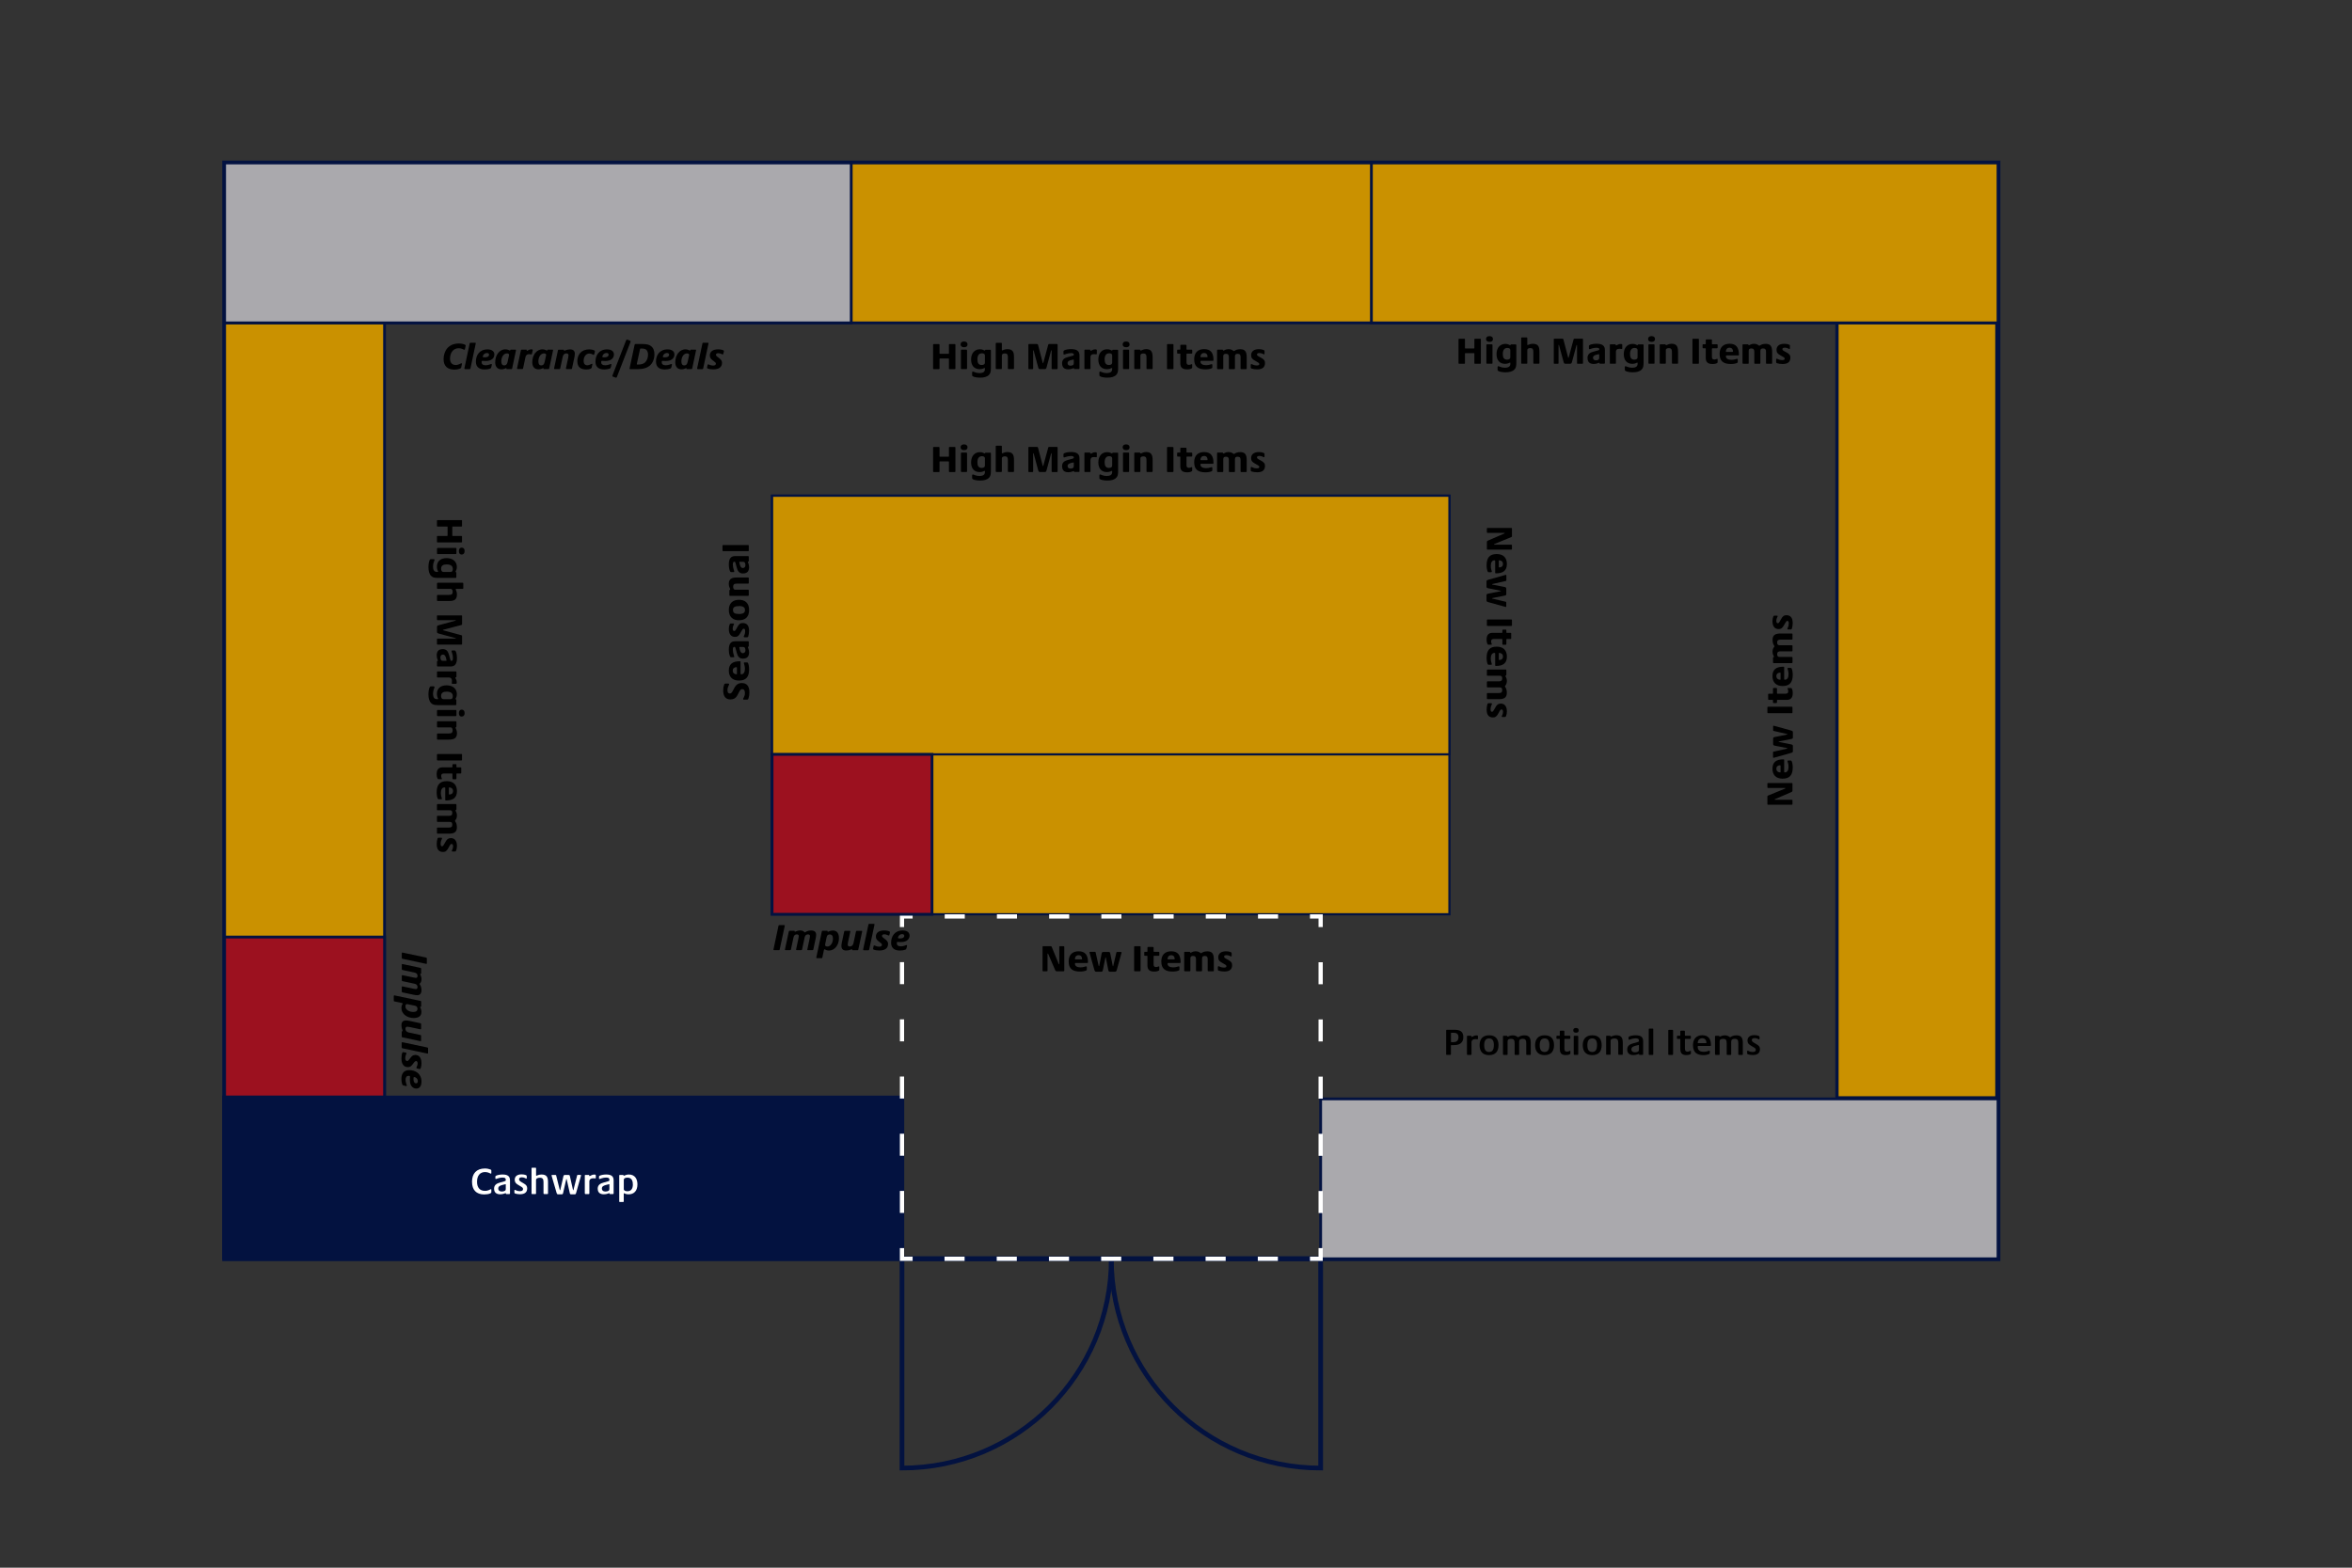 <?xml version="1.0" encoding="UTF-8"?><svg id="Layer_1" xmlns="http://www.w3.org/2000/svg" viewBox="0 0 500 333.33"><rect x="0" y="0" width="500" height="333.33" fill="#333333" stroke="none"/><defs><style>.cls-1{stroke-width:.7px;}.cls-1,.cls-2,.cls-3,.cls-4,.cls-5,.cls-6,.cls-7,.cls-8,.cls-9,.cls-10{stroke-miterlimit:10;}.cls-1,.cls-2,.cls-3,.cls-4,.cls-5,.cls-7,.cls-8{stroke:#031240;}.cls-1,.cls-7,.cls-8{fill:#ca9100;}.cls-2{fill:#031240;stroke-width:.95px;}.cls-11{fill:#fff;}.cls-3{fill:#9c111f;}.cls-3,.cls-4,.cls-8{stroke-width:.59px;}.cls-4{fill:#aaa9ad;}.cls-12,.cls-5,.cls-6,.cls-9,.cls-10{fill:none;}.cls-6{stroke-dasharray:4.68 7.48;}.cls-6,.cls-9,.cls-10{stroke:#fff;stroke-width:.9px;}.cls-7{stroke-width:.47px;}.cls-9{stroke-dasharray:4.27 6.83;}</style></defs><rect class="cls-5" x="47.75" y="34.65" width="377" height="233"/><rect class="cls-1" x="390.51" y="34.65" width="34" height="198.79"/><rect class="cls-8" x="47.75" y="34.65" width="34" height="233"/><rect class="cls-8" x="47.75" y="34.65" width="377" height="34"/><path class="cls-5" d="M236.25,267.65c0,24.58,19.92,44.5,44.5,44.5v-44.5s-44.5,0-44.5,0Z"/><rect class="cls-2" x="102.75" y="178.44" width="34" height="144" transform="translate(-130.69 370.18) rotate(-90)"/><rect class="cls-12" x="191.75" y="58.03" width="83.45" height="35.3"/><path d="M198.36,78.35v-5.05c0-.1.05-.14.14-.14h1.09c.08,0,.14.05.14.14v1.82c0,.1.03.11.1.11h1.8c.07,0,.1-.02.1-.11v-1.82c0-.1.05-.14.13-.14h1.11c.09,0,.14.05.14.14v5.05c0,.1-.05.14-.14.14h-1.11c-.08,0-.13-.04-.13-.14v-2.02c0-.09-.05-.1-.1-.1h-1.8c-.07,0-.1.02-.1.1v2.02c0,.1-.05.14-.14.14h-1.09c-.1,0-.14-.04-.14-.14Z"/><path d="M204.21,73.22c0-.38.26-.61.73-.61s.74.22.74.62-.26.6-.73.6-.74-.22-.74-.61ZM204.28,78.34v-3.85c0-.07.03-.14.14-.14h1.02c.1,0,.14.07.14.15v3.84c0,.1-.05.14-.14.14h-1.02c-.09,0-.14-.05-.14-.14Z"/><path d="M206.92,80.06c-.21-.09-.26-.15-.26-.35v-.51c0-.13.06-.2.14-.2.21,0,.61.33,1.42.33.34,0,.64-.06.86-.2.21-.14.3-.37.3-.64v-.14c0-.07-.02-.11-.07-.11-.12,0-.38.26-1.05.26-1.15,0-1.82-.77-1.82-2.06,0-1.42.81-2.18,1.89-2.18.64,0,.81.27,1.02.27.06,0,.08-.02.08-.07s.02-.09.09-.09h1c.1,0,.13.05.13.14v3.76c0,.67-.07,1.1-.4,1.43-.42.45-1.13.6-1.88.6-.67,0-1.18-.12-1.44-.22ZM209.38,77.09v-1.54c0-.31-.3-.43-.63-.43-.54,0-.97.33-.97,1.3,0,.74.25,1.19.91,1.19.31,0,.69-.1.69-.52Z"/><path d="M211.68,78.34v-5.31c0-.1.05-.14.14-.14h1.04c.08,0,.12.05.12.14v1.38c0,.06.02.1.09.1.11,0,.47-.27,1.06-.27,1.15,0,1.43.57,1.43,1.68v2.42c0,.08-.03.14-.14.14h-1.02c-.08,0-.14-.06-.14-.14v-2.45c0-.54-.18-.74-.64-.74-.34,0-.64.1-.64.46v2.73c0,.08-.03.14-.13.14h-1.02c-.1,0-.15-.06-.15-.14Z"/><path d="M218.62,78.35v-5.06c0-.1.04-.14.14-.14h1.69c.14,0,.18.04.22.17l1,3.83s.03.07.06.07c.04,0,.05-.02.06-.07l1.04-3.83c.03-.14.08-.17.17-.17h1.69c.09,0,.14.05.14.14v5.06c0,.1-.05.14-.14.14h-1c-.09,0-.13-.04-.13-.14v-3.81s-.02-.06-.05-.06-.05.02-.06.06l-.94,3.47c-.11.44-.18.47-.46.47h-.9c-.3,0-.36-.03-.47-.47l-.94-3.46s-.02-.07-.06-.07c-.04,0-.05.02-.05.07v3.8c0,.1-.05.14-.14.14h-.74c-.09,0-.14-.03-.14-.14Z"/><path d="M225.78,77.28c0-.86.52-1.18,1.3-1.38l.86-.23c.3-.08.34-.12.34-.26v-.03c0-.13-.06-.3-.59-.3-.76,0-1.29.3-1.49.3-.09,0-.12-.05-.12-.16v-.44c0-.12,0-.22.26-.33.31-.13.81-.22,1.37-.22,1.23,0,1.77.43,1.77,1.34v2.76c0,.08-.04.14-.15.14h-.91c-.07,0-.1-.03-.1-.1,0-.07-.02-.09-.08-.09-.14,0-.5.25-1.13.25-.86,0-1.32-.42-1.32-1.26ZM228.08,77.64c.15-.09.19-.22.19-.4v-.69c0-.09-.05-.1-.08-.1-.07,0-.29.05-.5.11-.43.13-.74.25-.74.66,0,.3.2.54.63.54.18,0,.36-.04.5-.13Z"/><path d="M230.53,78.34v-3.85c0-.1.04-.14.12-.14h1.02c.09,0,.11.03.11.13,0,.06,0,.1.09.1.21,0,.42-.3.95-.3.31,0,.35.09.35.22v.7c0,.08-.03.14-.11.14-.11,0-.23-.04-.5-.04-.53,0-.74.24-.74.64v2.4c0,.1-.03.14-.11.14h-1.07c-.06,0-.12-.05-.12-.14Z"/><path d="M233.97,80.06c-.21-.09-.26-.15-.26-.35v-.51c0-.13.06-.2.14-.2.21,0,.61.33,1.42.33.34,0,.64-.06.86-.2.21-.14.3-.37.3-.64v-.14c0-.07-.02-.11-.07-.11-.12,0-.38.26-1.05.26-1.15,0-1.82-.77-1.82-2.06,0-1.42.81-2.18,1.89-2.18.64,0,.81.27,1.02.27.06,0,.08-.02.08-.07s.02-.09.09-.09h1c.1,0,.13.05.13.14v3.76c0,.67-.07,1.1-.4,1.43-.42.45-1.13.6-1.88.6-.67,0-1.18-.12-1.44-.22ZM236.43,77.09v-1.54c0-.31-.3-.43-.63-.43-.54,0-.97.33-.97,1.3,0,.74.25,1.19.91,1.19.31,0,.69-.1.69-.52Z"/><path d="M238.66,73.22c0-.38.26-.61.73-.61s.74.22.74.62-.26.6-.73.6-.74-.22-.74-.61ZM238.73,78.34v-3.85c0-.07.03-.14.14-.14h1.02c.1,0,.14.07.14.15v3.84c0,.1-.05.14-.14.14h-1.02c-.09,0-.14-.05-.14-.14Z"/><path d="M241.13,78.34v-3.85c0-.11.06-.14.14-.14h1.02c.08,0,.1.04.1.1,0,.05.02.08.1.08.22,0,.54-.3,1.15-.3,1.1,0,1.39.61,1.39,1.74v2.37c0,.09-.05.14-.14.14h-1.02c-.1,0-.14-.06-.14-.14v-2.27c0-.61-.1-.91-.67-.91-.3,0-.63.1-.63.43v2.75c0,.08-.03.14-.14.14h-1.02c-.09,0-.14-.05-.14-.14Z"/><path d="M248.09,78.35v-5.05c0-.1.05-.14.14-.14h1.09c.1,0,.14.05.14.14v5.05c0,.1-.06.14-.14.14h-1.09c-.1,0-.14-.04-.14-.14Z"/><path d="M250.92,77.27v-1.98c0-.06-.03-.1-.09-.1h-.45c-.1,0-.14-.05-.14-.15v-.56c0-.1.05-.14.14-.14h.45c.06,0,.09-.02.09-.1v-.78c0-.1.05-.15.14-.15h1.02c.12,0,.15.05.15.15v.78c0,.08.04.1.1.1h.96c.11,0,.16.06.16.14v.56c0,.1-.05.15-.16.15h-.97s-.09.02-.09.1v1.74c0,.4.18.55.52.55s.47-.15.59-.15c.05,0,.1.03.1.11v.62c0,.23-.5.38-1.07.38-.99,0-1.45-.4-1.45-1.27Z"/><path d="M253.86,76.43c0-1.55.89-2.2,2.12-2.2,1.38,0,1.99.77,1.99,2.34,0,.1-.04.15-.14.15h-2.51c-.1,0-.12.04-.12.16,0,.52.49.77,1.19.77.66,0,1.03-.22,1.21-.22.09,0,.12.06.12.15v.53c0,.1-.04.17-.2.23-.27.11-.73.2-1.27.2-1.61,0-2.38-.66-2.38-2.11ZM256.61,75.95c.07,0,.1-.03.1-.1,0-.43-.22-.79-.74-.79s-.77.38-.77.79c0,.07,0,.1.1.1h1.31Z"/><path d="M258.73,78.34v-3.85c0-.1.04-.14.15-.14h.98c.1,0,.13.04.13.1,0,.06.02.09.09.09.22,0,.42-.3,1.09-.3.62,0,.9.27,1.02.36.04.03.07.05.11.05.05,0,.08-.02.15-.06.19-.13.52-.34,1.23-.34,1.1,0,1.35.68,1.35,1.72v2.38c0,.1-.04.14-.14.14h-1.01c-.1,0-.15-.05-.15-.14v-2.41c0-.46-.13-.71-.61-.71-.31,0-.59.08-.59.52v2.6c0,.1-.05.14-.14.14h-1.01c-.1,0-.14-.05-.14-.14v-2.39c0-.48-.14-.73-.6-.73-.32,0-.59.07-.59.5v2.62c0,.1-.03.14-.14.14h-1.01c-.1,0-.16-.05-.16-.14Z"/><path d="M266.11,78.39c-.15-.06-.22-.12-.22-.27v-.55c0-.11.06-.16.14-.16.15,0,.47.3,1.14.3.37,0,.54-.1.54-.3s-.13-.27-.58-.53l-.43-.25c-.44-.25-.73-.51-.73-1.09,0-.75.51-1.3,1.66-1.3.39,0,.73.06.98.17.14.06.21.1.21.25v.54c0,.1-.02.14-.11.14-.14,0-.46-.28-.97-.28-.38,0-.52.13-.52.31,0,.21.17.32.43.46l.34.18c.77.4.93.72.93,1.17,0,.8-.42,1.36-1.67,1.36-.44,0-.89-.08-1.13-.16Z"/><rect class="cls-12" x="191.75" y="79.91" width="83.45" height="35.3"/><path d="M198.36,100.23v-5.05c0-.1.05-.14.14-.14h1.09c.08,0,.14.05.14.14v1.82c0,.1.03.11.1.11h1.8c.07,0,.1-.02.1-.11v-1.82c0-.1.05-.14.13-.14h1.11c.09,0,.14.05.14.14v5.05c0,.1-.05.14-.14.14h-1.11c-.08,0-.13-.04-.13-.14v-2.02c0-.09-.05-.1-.1-.1h-1.8c-.07,0-.1.02-.1.1v2.02c0,.1-.05.14-.14.14h-1.09c-.1,0-.14-.04-.14-.14Z"/><path d="M204.21,95.1c0-.38.26-.61.73-.61s.74.22.74.62-.26.6-.73.6-.74-.22-.74-.61ZM204.28,100.22v-3.85c0-.07.03-.14.14-.14h1.02c.1,0,.14.07.14.15v3.84c0,.1-.05.14-.14.14h-1.02c-.09,0-.14-.05-.14-.14Z"/><path d="M206.92,101.94c-.21-.09-.26-.15-.26-.35v-.51c0-.13.06-.2.14-.2.21,0,.61.33,1.42.33.34,0,.64-.06.86-.2.21-.14.3-.37.3-.64v-.14c0-.07-.02-.11-.07-.11-.12,0-.38.26-1.05.26-1.15,0-1.82-.77-1.82-2.06,0-1.42.81-2.18,1.89-2.18.64,0,.81.27,1.02.27.06,0,.08-.02.08-.07s.02-.09.09-.09h1c.1,0,.13.05.13.14v3.76c0,.67-.07,1.1-.4,1.43-.42.45-1.13.6-1.88.6-.67,0-1.18-.12-1.44-.22ZM209.38,98.97v-1.54c0-.31-.3-.43-.63-.43-.54,0-.97.33-.97,1.3,0,.74.25,1.19.91,1.19.31,0,.69-.1.69-.52Z"/><path d="M211.68,100.22v-5.31c0-.1.05-.14.14-.14h1.04c.08,0,.12.05.12.14v1.38c0,.06.02.1.09.1.11,0,.47-.27,1.06-.27,1.15,0,1.43.57,1.43,1.68v2.42c0,.08-.03.14-.14.14h-1.02c-.08,0-.14-.06-.14-.14v-2.45c0-.54-.18-.74-.64-.74-.34,0-.64.1-.64.46v2.73c0,.08-.03.14-.13.14h-1.02c-.1,0-.15-.06-.15-.14Z"/><path d="M218.62,100.23v-5.06c0-.1.04-.14.14-.14h1.69c.14,0,.18.04.22.17l1,3.83s.03.07.06.07c.04,0,.05-.02.06-.07l1.04-3.83c.03-.14.08-.17.17-.17h1.69c.09,0,.14.05.14.14v5.06c0,.1-.05.14-.14.14h-1c-.09,0-.13-.04-.13-.14v-3.81s-.02-.06-.05-.06-.05.02-.06.06l-.94,3.47c-.11.44-.18.47-.46.47h-.9c-.3,0-.36-.03-.47-.47l-.94-3.46s-.02-.07-.06-.07c-.04,0-.05.02-.05.07v3.8c0,.1-.05.14-.14.14h-.74c-.09,0-.14-.03-.14-.14Z"/><path d="M225.78,99.16c0-.86.52-1.18,1.3-1.38l.86-.23c.3-.08.34-.12.34-.26v-.03c0-.13-.06-.3-.59-.3-.76,0-1.29.3-1.49.3-.09,0-.12-.05-.12-.16v-.44c0-.12,0-.22.26-.33.31-.13.81-.22,1.37-.22,1.23,0,1.77.43,1.77,1.34v2.76c0,.08-.04.14-.15.14h-.91c-.07,0-.1-.03-.1-.1,0-.07-.02-.09-.08-.09-.14,0-.5.25-1.13.25-.86,0-1.32-.42-1.32-1.26ZM228.08,99.52c.15-.09.19-.22.19-.4v-.69c0-.09-.05-.1-.08-.1-.07,0-.29.05-.5.11-.43.13-.74.25-.74.66,0,.3.2.54.63.54.18,0,.36-.04.5-.13Z"/><path d="M230.53,100.22v-3.85c0-.1.04-.14.12-.14h1.02c.09,0,.11.03.11.13,0,.06,0,.1.09.1.21,0,.42-.3.95-.3.31,0,.35.09.35.22v.7c0,.08-.03.14-.11.14-.11,0-.23-.04-.5-.04-.53,0-.74.24-.74.64v2.4c0,.1-.03.14-.11.14h-1.07c-.06,0-.12-.05-.12-.14Z"/><path d="M233.97,101.94c-.21-.09-.26-.15-.26-.35v-.51c0-.13.06-.2.14-.2.21,0,.61.33,1.42.33.34,0,.64-.06.86-.2.21-.14.3-.37.3-.64v-.14c0-.07-.02-.11-.07-.11-.12,0-.38.26-1.05.26-1.15,0-1.82-.77-1.82-2.06,0-1.42.81-2.18,1.89-2.18.64,0,.81.27,1.02.27.06,0,.08-.02.08-.07s.02-.09.09-.09h1c.1,0,.13.05.13.14v3.76c0,.67-.07,1.1-.4,1.43-.42.45-1.13.6-1.88.6-.67,0-1.18-.12-1.44-.22ZM236.43,98.97v-1.54c0-.31-.3-.43-.63-.43-.54,0-.97.33-.97,1.3,0,.74.25,1.19.91,1.19.31,0,.69-.1.69-.52Z"/><path d="M238.66,95.1c0-.38.26-.61.73-.61s.74.22.74.62-.26.6-.73.6-.74-.22-.74-.61ZM238.73,100.22v-3.85c0-.07.03-.14.14-.14h1.02c.1,0,.14.07.14.15v3.84c0,.1-.05.14-.14.14h-1.02c-.09,0-.14-.05-.14-.14Z"/><path d="M241.13,100.22v-3.85c0-.11.06-.14.14-.14h1.02c.08,0,.1.04.1.1,0,.05.02.08.1.08.22,0,.54-.3,1.15-.3,1.1,0,1.39.61,1.39,1.74v2.37c0,.09-.05.14-.14.14h-1.02c-.1,0-.14-.06-.14-.14v-2.27c0-.61-.1-.91-.67-.91-.3,0-.63.1-.63.43v2.75c0,.08-.03.14-.14.14h-1.02c-.09,0-.14-.05-.14-.14Z"/><path d="M248.09,100.23v-5.05c0-.1.05-.14.14-.14h1.09c.1,0,.14.05.14.14v5.05c0,.1-.06.14-.14.14h-1.09c-.1,0-.14-.04-.14-.14Z"/><path d="M250.92,99.16v-1.98c0-.06-.03-.1-.09-.1h-.45c-.1,0-.14-.05-.14-.15v-.56c0-.1.05-.14.14-.14h.45c.06,0,.09-.02.09-.1v-.78c0-.1.05-.15.14-.15h1.02c.12,0,.15.05.15.15v.78c0,.08.04.1.1.1h.96c.11,0,.16.06.16.14v.56c0,.1-.05.15-.16.15h-.97s-.09.02-.09.1v1.74c0,.4.18.55.52.55s.47-.15.59-.15c.05,0,.1.03.1.11v.62c0,.23-.5.38-1.07.38-.99,0-1.45-.4-1.45-1.27Z"/><path d="M253.86,98.32c0-1.55.89-2.2,2.12-2.2,1.38,0,1.99.77,1.99,2.34,0,.1-.04.15-.14.15h-2.51c-.1,0-.12.04-.12.16,0,.52.49.77,1.19.77.66,0,1.03-.22,1.21-.22.09,0,.12.06.12.15v.53c0,.1-.04.17-.2.23-.27.11-.73.2-1.27.2-1.61,0-2.38-.66-2.38-2.11ZM256.61,97.84c.07,0,.1-.03.1-.1,0-.43-.22-.79-.74-.79s-.77.38-.77.79c0,.07,0,.1.1.1h1.31Z"/><path d="M258.73,100.22v-3.85c0-.1.04-.14.15-.14h.98c.1,0,.13.04.13.1,0,.06.02.09.09.09.22,0,.42-.3,1.09-.3.62,0,.9.27,1.02.36.04.03.07.05.11.05.05,0,.08-.02.15-.06.19-.13.52-.34,1.23-.34,1.1,0,1.35.68,1.35,1.72v2.38c0,.1-.04.14-.14.14h-1.01c-.1,0-.15-.05-.15-.14v-2.41c0-.46-.13-.71-.61-.71-.31,0-.59.08-.59.52v2.6c0,.1-.05.14-.14.14h-1.01c-.1,0-.14-.05-.14-.14v-2.39c0-.48-.14-.73-.6-.73-.32,0-.59.07-.59.5v2.62c0,.1-.03.14-.14.14h-1.01c-.1,0-.16-.05-.16-.14Z"/><path d="M266.11,100.27c-.15-.06-.22-.12-.22-.27v-.55c0-.11.06-.16.14-.16.15,0,.47.3,1.14.3.37,0,.54-.1.54-.3s-.13-.27-.58-.53l-.43-.25c-.44-.25-.73-.51-.73-1.09,0-.75.51-1.3,1.66-1.3.39,0,.73.06.98.17.14.06.21.1.21.25v.54c0,.1-.02.14-.11.14-.14,0-.46-.28-.97-.28-.38,0-.52.13-.52.31,0,.21.17.32.43.46l.34.18c.77.4.93.72.93,1.17,0,.8-.42,1.36-1.67,1.36-.44,0-.89-.08-1.13-.16Z"/><rect class="cls-12" x="78.04" y="103.97" width="35.3" height="83.45"/><path d="M93.03,110.59h5.05c.1,0,.14.05.14.14v1.09c0,.08-.05.14-.14.14h-1.82c-.1,0-.11.03-.11.1v1.8c0,.07.02.1.11.1h1.82c.1,0,.14.05.14.13v1.11c0,.09-.05.14-.14.14h-5.05c-.1,0-.14-.05-.14-.14v-1.11c0-.08.04-.13.14-.13h2.02c.09,0,.1-.05.1-.1v-1.8c0-.07-.02-.1-.1-.1h-2.02c-.1,0-.14-.05-.14-.14v-1.09c0-.1.04-.14.14-.14Z"/><path d="M93.04,116.51h3.85c.07,0,.14.03.14.14v1.02c0,.1-.07.14-.15.14h-3.84c-.1,0-.14-.05-.14-.14v-1.02c0-.09.05-.14.14-.14ZM98.16,116.44c.38,0,.61.26.61.73s-.22.74-.62.74-.6-.26-.6-.73.22-.74.61-.74Z"/><path d="M91.32,119.15c.09-.21.15-.26.35-.26h.51c.13,0,.2.06.2.14,0,.21-.33.61-.33,1.42,0,.34.06.64.2.86.14.21.37.3.64.3h.14c.07,0,.11-.02.11-.07,0-.12-.26-.38-.26-1.05,0-1.15.77-1.82,2.06-1.82,1.42,0,2.18.81,2.18,1.89,0,.64-.27.81-.27,1.02,0,.06.02.08.07.08s.09.02.09.09v1c0,.1-.05.13-.14.13h-3.76c-.67,0-1.1-.07-1.43-.4-.45-.42-.6-1.13-.6-1.88,0-.67.12-1.18.22-1.44ZM94.29,121.61h1.54c.31,0,.43-.3.43-.63,0-.54-.33-.97-1.3-.97-.74,0-1.19.25-1.19.91,0,.31.1.69.52.69Z"/><path d="M93.04,123.91h5.31c.1,0,.14.05.14.14v1.04c0,.08-.05.12-.14.12h-1.38c-.06,0-.1.02-.1.09,0,.11.27.47.27,1.06,0,1.15-.57,1.43-1.68,1.43h-2.42c-.08,0-.14-.03-.14-.14v-1.02c0-.08.06-.14.14-.14h2.45c.54,0,.74-.18.74-.64,0-.34-.1-.64-.46-.64h-2.73c-.08,0-.14-.03-.14-.13v-1.02c0-.1.06-.15.14-.15Z"/><path d="M93.03,130.85h5.06c.1,0,.14.04.14.14v1.69c0,.14-.04.18-.17.22l-3.83,1s-.07.03-.07.06c0,.04.02.05.07.06l3.83,1.04c.14.03.17.08.17.17v1.69c0,.09-.05.14-.14.14h-5.06c-.1,0-.14-.05-.14-.14v-1c0-.09.04-.13.14-.13h3.81s.06-.02.06-.05-.02-.05-.06-.06l-3.47-.94c-.44-.11-.47-.18-.47-.46v-.9c0-.3.03-.36.47-.47l3.46-.94s.07-.02.07-.06c0-.04-.02-.05-.07-.05h-3.8c-.1,0-.14-.05-.14-.14v-.74c0-.09.03-.14.14-.14Z"/><path d="M94.09,138.01c.86,0,1.18.52,1.38,1.3l.23.86c.08.3.12.34.26.34h.03c.13,0,.3-.06.3-.59,0-.76-.3-1.29-.3-1.49,0-.09.05-.12.16-.12h.44c.12,0,.22,0,.33.26.13.31.22.81.22,1.37,0,1.23-.43,1.77-1.34,1.77h-2.76c-.08,0-.14-.04-.14-.15v-.91c0-.07.03-.1.1-.1.07,0,.09-.02.09-.08,0-.14-.25-.5-.25-1.13,0-.86.42-1.32,1.26-1.32ZM93.74,140.31c.09.15.22.19.4.19h.69c.09,0,.1-.05.1-.08,0-.07-.05-.29-.11-.5-.13-.43-.25-.74-.66-.74-.3,0-.54.2-.54.63,0,.18.04.36.13.5Z"/><path d="M93.04,142.76h3.85c.1,0,.14.04.14.12v1.02c0,.09-.03.11-.13.11-.06,0-.1,0-.1.09,0,.21.3.42.3.95,0,.31-.09.35-.22.35h-.7c-.08,0-.14-.03-.14-.11,0-.11.04-.23.04-.5,0-.53-.24-.74-.64-.74h-2.4c-.1,0-.14-.03-.14-.11v-1.07c0-.06.05-.12.14-.12Z"/><path d="M91.32,146.2c.09-.21.15-.26.35-.26h.51c.13,0,.2.06.2.14,0,.21-.33.61-.33,1.42,0,.34.06.64.2.86.14.21.37.3.64.3h.14c.07,0,.11-.02.11-.07,0-.12-.26-.38-.26-1.05,0-1.15.77-1.82,2.06-1.82,1.42,0,2.18.81,2.18,1.89,0,.64-.27.81-.27,1.02,0,.06.02.08.07.08s.09.02.09.09v1c0,.1-.05.13-.14.13h-3.76c-.67,0-1.1-.07-1.43-.4-.45-.42-.6-1.13-.6-1.88,0-.67.12-1.18.22-1.44ZM94.29,148.66h1.54c.31,0,.43-.3.43-.63,0-.54-.33-.97-1.3-.97-.74,0-1.19.25-1.19.91,0,.31.1.69.52.69Z"/><path d="M93.04,150.96h3.85c.07,0,.14.03.14.14v1.02c0,.1-.07.14-.15.14h-3.84c-.1,0-.14-.05-.14-.14v-1.02c0-.09.05-.14.14-.14ZM98.16,150.89c.38,0,.61.26.61.73s-.22.74-.62.74-.6-.26-.6-.73.22-.74.61-.74Z"/><path d="M93.04,153.36h3.85c.11,0,.14.06.14.14v1.02c0,.08-.04.1-.1.1-.05,0-.08.02-.08.1,0,.22.3.54.3,1.15,0,1.1-.61,1.39-1.74,1.39h-2.37c-.09,0-.14-.05-.14-.14v-1.02c0-.1.06-.14.14-.14h2.27c.61,0,.91-.1.91-.67,0-.3-.1-.63-.43-.63h-2.75c-.08,0-.14-.03-.14-.14v-1.02c0-.09.05-.14.14-.14Z"/><path d="M93.03,160.32h5.05c.1,0,.14.05.14.14v1.09c0,.1-.05.14-.14.14h-5.05c-.1,0-.14-.06-.14-.14v-1.09c0-.1.04-.14.14-.14Z"/><path d="M94.1,163.16h1.98c.06,0,.1-.03.1-.09v-.45c0-.1.05-.14.15-.14h.56c.1,0,.14.05.14.14v.45c0,.06.02.09.1.09h.78c.1,0,.15.05.15.14v1.02c0,.12-.05.15-.15.15h-.78c-.08,0-.1.04-.1.1v.96c0,.11-.06.16-.14.16h-.56c-.1,0-.15-.05-.15-.16v-.97s-.02-.09-.1-.09h-1.74c-.4,0-.55.18-.55.52s.15.47.15.59c0,.05-.03.1-.11.1h-.62c-.23,0-.38-.5-.38-1.07,0-.99.4-1.45,1.27-1.45Z"/><path d="M94.94,166.09c1.55,0,2.2.89,2.2,2.12,0,1.38-.77,1.99-2.34,1.99-.1,0-.15-.04-.15-.14v-2.51c0-.1-.04-.12-.16-.12-.52,0-.77.49-.77,1.19,0,.66.22,1.03.22,1.21,0,.09-.06.12-.15.12h-.53c-.1,0-.17-.04-.23-.2-.11-.27-.2-.73-.2-1.27,0-1.61.66-2.38,2.11-2.38ZM95.42,168.84c0,.07.03.1.1.1.43,0,.79-.22.79-.74s-.38-.77-.79-.77c-.07,0-.1,0-.1.1v1.31Z"/><path d="M93.04,170.96h3.85c.1,0,.14.04.14.15v.98c0,.1-.04.13-.1.13-.06,0-.09.02-.09.09,0,.22.3.42.3,1.09,0,.62-.27.9-.36,1.02-.03.04-.05.07-.05.11,0,.05.02.08.06.15.13.19.34.52.34,1.23,0,1.1-.68,1.35-1.72,1.35h-2.38c-.1,0-.14-.04-.14-.14v-1.01c0-.1.05-.15.14-.15h2.41c.46,0,.71-.13.71-.61,0-.31-.08-.59-.52-.59h-2.6c-.1,0-.14-.05-.14-.14v-1.01c0-.1.05-.14.14-.14h2.39c.48,0,.73-.14.73-.6,0-.32-.07-.59-.5-.59h-2.62c-.1,0-.14-.03-.14-.14v-1.01c0-.1.05-.16.14-.16Z"/><path d="M92.99,178.34c.06-.15.12-.22.27-.22h.55c.11,0,.16.06.16.14,0,.15-.3.47-.3,1.14,0,.37.1.54.3.54s.27-.13.53-.58l.25-.43c.25-.44.51-.73,1.09-.73.75,0,1.3.51,1.3,1.66,0,.39-.06.73-.17.98-.06.14-.1.21-.25.21h-.54c-.1,0-.14-.02-.14-.11,0-.14.28-.46.28-.97,0-.38-.13-.52-.31-.52-.21,0-.32.17-.46.43l-.18.34c-.4.77-.72.93-1.17.93-.8,0-1.36-.42-1.36-1.67,0-.44.08-.89.16-1.13Z"/><rect class="cls-12" x="138.74" y="90.51" width="35.3" height="83.45"/><path d="M159.11,148.5c-.07.21-.13.26-.33.26h-.66c-.1,0-.15-.03-.15-.14,0-.19.39-.47.39-1.27,0-.57-.21-.82-.57-.82-.25,0-.42.15-.58.46l-.47.87c-.31.59-.8.86-1.46.86-1.02,0-1.54-.67-1.54-1.92,0-.44.06-.86.23-1.27.06-.15.13-.18.28-.18h.58c.1,0,.18.02.18.14,0,.18-.36.54-.36,1.26,0,.4.12.7.5.7.25,0,.39-.12.58-.46l.34-.64c.42-.82.94-1.11,1.62-1.11,1.04,0,1.62.58,1.62,2,0,.5-.07.92-.19,1.25Z"/><path d="M157.14,144.71c-1.55,0-2.2-.89-2.2-2.12,0-1.38.77-1.99,2.34-1.99.1,0,.15.04.15.14v2.51c0,.1.04.12.16.12.52,0,.77-.49.77-1.19,0-.66-.22-1.03-.22-1.21,0-.09.06-.12.15-.12h.53c.1,0,.17.04.23.2.11.27.2.73.2,1.27,0,1.61-.66,2.38-2.11,2.38ZM156.66,141.96c0-.07-.03-.1-.1-.1-.43,0-.79.22-.79.74s.38.77.79.77c.07,0,.1,0,.1-.1v-1.31Z"/><path d="M157.99,140.05c-.86,0-1.18-.52-1.38-1.3l-.23-.86c-.08-.3-.12-.34-.26-.34h-.03c-.13,0-.3.06-.3.59,0,.76.3,1.29.3,1.49,0,.09-.05.12-.16.12h-.44c-.12,0-.22,0-.33-.26-.13-.31-.22-.81-.22-1.37,0-1.23.43-1.77,1.34-1.77h2.76c.08,0,.14.04.14.15v.91c0,.07-.03.1-.1.1-.07,0-.09.02-.09.08,0,.14.25.5.25,1.13,0,.86-.42,1.32-1.26,1.32ZM158.35,137.75c-.09-.15-.22-.19-.4-.19h-.69c-.09,0-.1.05-.1.08,0,.07.05.29.11.5.13.43.25.74.66.74.3,0,.54-.2.54-.63,0-.18-.04-.36-.13-.5Z"/><path d="M159.09,135.28c-.06.15-.12.22-.27.22h-.55c-.11,0-.16-.06-.16-.14,0-.15.3-.47.3-1.14,0-.37-.1-.54-.3-.54s-.27.13-.53.58l-.25.43c-.25.44-.51.73-1.09.73-.75,0-1.3-.51-1.3-1.66,0-.39.06-.73.17-.98.06-.14.1-.21.25-.21h.54c.1,0,.14.02.14.11,0,.14-.28.46-.28.97,0,.38.13.52.31.52.21,0,.32-.17.46-.43l.18-.34c.4-.77.72-.93,1.17-.93.8,0,1.36.42,1.36,1.67,0,.44-.08.89-.16,1.13Z"/><path d="M157.1,131.89c-1.25,0-2.16-.68-2.16-2.2,0-1.41.84-2.16,2.16-2.16,1.22,0,2.15.63,2.15,2.17s-.86,2.18-2.15,2.18ZM157.1,128.87c-.94,0-1.28.27-1.28.82,0,.62.37.86,1.28.86s1.27-.26,1.27-.85c0-.56-.37-.84-1.27-.84Z"/><path d="M159.04,126.69h-3.85c-.11,0-.14-.06-.14-.14v-1.02c0-.08.04-.1.1-.1.05,0,.08-.02.08-.1,0-.22-.3-.54-.3-1.15,0-1.1.61-1.39,1.74-1.39h2.37c.09,0,.14.05.14.14v1.02c0,.1-.06.14-.14.14h-2.27c-.61,0-.91.1-.91.67,0,.3.1.63.43.63h2.75c.08,0,.14.03.14.14v1.02c0,.09-.05.14-.14.14Z"/><path d="M157.99,121.94c-.86,0-1.18-.52-1.38-1.3l-.23-.86c-.08-.3-.12-.34-.26-.34h-.03c-.13,0-.3.06-.3.59,0,.76.3,1.29.3,1.49,0,.09-.05.12-.16.12h-.44c-.12,0-.22,0-.33-.26-.13-.31-.22-.81-.22-1.37,0-1.23.43-1.77,1.34-1.77h2.76c.08,0,.14.04.14.15v.91c0,.07-.03.1-.1.1-.07,0-.09.02-.09.08,0,.14.25.5.25,1.13,0,.86-.42,1.32-1.26,1.32ZM158.35,119.64c-.09-.15-.22-.19-.4-.19h-.69c-.09,0-.1.05-.1.08,0,.07.05.29.11.5.13.43.25.74.66.74.3,0,.54-.2.54-.63,0-.18-.04-.36-.13-.5Z"/><path d="M159.04,117.19h-5.31c-.1,0-.14-.06-.14-.14v-1.03c0-.08.05-.13.15-.13h5.3c.1,0,.14.04.14.13v1.04c0,.09-.05.14-.14.14Z"/><rect class="cls-12" x="137.07" y="181.59" width="83.45" height="35.3"/><path d="M164.43,201.92s.02-.11.04-.23l1.03-4.85c.02-.1.08-.14.18-.14h1.05c.09,0,.1.05.1.1,0,.04,0,.08-.02.15l-1.06,4.94c-.02.12-.09.14-.18.14h-1c-.1,0-.15-.04-.15-.12Z"/><path d="M166.87,201.92s.02-.1.04-.23l.77-3.6c.03-.13.07-.18.18-.18h.98c.06,0,.1.02.1.07v.08s.02.05.06.05c.21,0,.47-.28,1.1-.28.57,0,.8.25.9.36.03.03.06.05.1.05s.06,0,.1-.04c.26-.17.62-.36,1.22-.36.74,0,1.08.34,1.08.92,0,.22-.04.49-.1.78l-.5,2.35c-.02.1-.07.14-.18.14h-.99c-.1,0-.11-.05-.11-.1,0-.06.02-.12.05-.26l.47-2.24c.03-.14.05-.25.05-.38,0-.23-.1-.37-.42-.37s-.6.15-.7.58l-.56,2.62c-.02.1-.08.14-.17.14h-.98c-.1,0-.12-.05-.12-.11,0-.05.02-.1.04-.22l.47-2.25c.04-.15.06-.28.06-.39,0-.24-.11-.37-.44-.37s-.59.19-.68.62l-.55,2.58c-.02.1-.07.14-.17.14h-.98c-.1,0-.14-.05-.14-.12Z"/><path d="M173.54,203.62s0-.09.03-.19l1.14-5.39c.02-.08.05-.13.14-.13h1c.06,0,.09.02.09.06s0,.06,0,.1.02.05.06.05c.18,0,.46-.27,1.04-.27.85,0,1.31.56,1.31,1.63,0,1.4-.84,2.63-2.15,2.63-.59,0-.77-.26-.9-.26-.11,0-.13.08-.15.18l-.33,1.56c-.02.1-.07.14-.16.14h-1.01c-.08,0-.1-.05-.1-.1ZM177.07,199.58c0-.59-.22-.89-.68-.89-.3,0-.56.14-.65.53l-.3,1.45c-.02.12-.04.19-.04.28,0,.15.16.31.49.31.73,0,1.18-.86,1.18-1.68Z"/><path d="M178.87,201.17c0-.23.05-.54.1-.8l.5-2.31c.02-.1.06-.14.17-.14h.98c.1,0,.14.05.14.1,0,.04,0,.09-.03.2l-.45,2.1c-.05.22-.07.37-.07.51,0,.26.14.42.46.42.41,0,.68-.28.78-.76l.52-2.43c.02-.09.06-.14.16-.14h1.01c.09,0,.14.02.14.09,0,.06-.02.11-.03.19l-.79,3.7c-.02.11-.07.14-.16.14h-1.02s-.1,0-.1-.06v-.08s-.02-.06-.07-.06c-.18,0-.55.26-1.22.26s-1.01-.32-1.01-.93Z"/><path d="M183.49,201.91s.02-.09.04-.21l1.09-5.12c.02-.1.06-.14.14-.14h1.02c.07,0,.13.03.13.1,0,.04-.02.1-.03.18l-1.1,5.17c-.02.1-.06.16-.18.16h-.95c-.1,0-.15-.04-.15-.13Z"/><path d="M185.75,201.92c-.13-.06-.15-.1-.15-.18,0-.09.1-.48.11-.57.02-.1.06-.14.14-.14.18,0,.46.26,1.04.26.38,0,.6-.13.6-.42,0-.14-.1-.26-.42-.5l-.25-.19c-.38-.28-.62-.55-.62-1.04,0-.8.63-1.3,1.76-1.3.51,0,.97.11,1.14.22.07.05.1.09.1.14,0,.1-.08.42-.13.58-.02.09-.05.14-.13.14-.18,0-.46-.26-.93-.26-.33,0-.51.12-.51.33,0,.25.25.39.56.63l.24.19c.39.3.49.6.49.9,0,.91-.66,1.39-1.86,1.39-.46,0-.93-.07-1.17-.18Z"/><path d="M189.44,200.41c0-1.29.74-2.57,2.45-2.57,1.07,0,1.47.51,1.47,1.09s-.39,1.38-1.86,1.38c-.32,0-.56-.03-.67-.03-.09,0-.14.02-.16.1-.02.06-.02.11-.02.19,0,.42.29.65.86.65.63,0,1.02-.27,1.22-.27.07,0,.1.04.1.1,0,.05-.02.16-.08.43-.08.33-.12.38-.3.45-.28.11-.71.18-1.13.18-.92,0-1.89-.32-1.89-1.69ZM192.24,198.99c0-.24-.17-.37-.45-.37-.58,0-.89.5-.89.76,0,.08.02.12.11.14.09.02.21.02.31.02.54,0,.91-.18.91-.56Z"/><rect class="cls-12" x="70.56" y="175.16" width="35.3" height="83.45"/><path d="M85.52,202.54s.11.02.23.04l4.85,1.03c.1.02.14.08.14.18v1.05c0,.09-.05.1-.1.1-.04,0-.08,0-.15-.02l-4.94-1.06c-.12-.02-.14-.09-.14-.18v-1c0-.1.04-.15.12-.15Z"/><path d="M85.52,204.98s.1.02.23.04l3.6.77c.13.03.18.07.18.18v.98c0,.06-.02.1-.07.1h-.08s-.05.02-.05.06c0,.21.28.47.28,1.1,0,.57-.25.8-.36.9-.03.03-.05.06-.05.1s0,.06.04.1c.17.26.36.62.36,1.22,0,.74-.34,1.08-.92,1.08-.22,0-.49-.04-.78-.1l-2.35-.5c-.1-.02-.14-.07-.14-.18v-.99c0-.1.05-.11.1-.11.06,0,.12.02.26.05l2.24.47c.14.03.25.05.38.05.23,0,.37-.1.37-.42s-.15-.6-.58-.7l-2.62-.56c-.1-.02-.14-.08-.14-.17v-.98c0-.1.05-.12.11-.12.05,0,.1.02.22.04l2.25.47c.15.04.28.06.39.06.24,0,.37-.11.37-.44s-.19-.59-.62-.68l-2.58-.55c-.1-.02-.14-.07-.14-.17v-.98c0-.1.05-.14.12-.14Z"/><path d="M83.82,211.65s.09,0,.19.03l5.39,1.14c.08.02.13.05.13.14v1c0,.06-.02.09-.06.09s-.06,0-.1,0-.05.02-.05.06c0,.18.27.46.27,1.04,0,.85-.56,1.31-1.63,1.31-1.4,0-2.63-.84-2.63-2.15,0-.59.26-.77.26-.9,0-.11-.08-.13-.18-.15l-1.56-.33c-.1-.02-.14-.07-.14-.16v-1.01c0-.08.05-.1.1-.1ZM87.86,215.17c.59,0,.89-.22.89-.68,0-.3-.14-.56-.53-.65l-1.45-.3c-.12-.02-.19-.04-.28-.04-.15,0-.31.16-.31.49,0,.73.86,1.18,1.68,1.18Z"/><path d="M86.27,216.97c.23,0,.54.05.8.1l2.31.5c.1.02.14.06.14.17v.98c0,.1-.05.14-.1.14-.04,0-.09,0-.2-.03l-2.1-.45c-.22-.05-.37-.07-.51-.07-.26,0-.42.14-.42.46,0,.41.28.68.76.78l2.43.52c.09.02.14.06.14.16v1.01c0,.09-.02.14-.09.14-.06,0-.11-.02-.19-.03l-3.7-.79c-.11-.02-.14-.07-.14-.16v-1.02s0-.1.06-.1h.08s.06-.02.06-.07c0-.18-.26-.55-.26-1.22s.32-1.01.93-1.01Z"/><path d="M85.53,221.6s.09.02.21.04l5.12,1.09c.1.02.14.06.14.14v1.02c0,.07-.03.13-.1.13-.04,0-.1-.02-.18-.03l-5.17-1.1c-.1-.02-.16-.06-.16-.18v-.95c0-.1.04-.15.13-.15Z"/><path d="M85.52,223.86c.06-.13.1-.15.18-.15.09,0,.48.1.57.11.1.02.14.06.14.14,0,.18-.26.46-.26,1.04,0,.38.13.6.42.6.14,0,.26-.1.5-.42l.19-.25c.28-.38.55-.62,1.04-.62.8,0,1.3.63,1.3,1.76,0,.51-.11.97-.22,1.14-.05.07-.09.1-.14.1-.1,0-.42-.08-.58-.13-.09-.02-.14-.05-.14-.13,0-.18.26-.46.26-.93,0-.33-.12-.51-.33-.51-.25,0-.39.25-.63.56l-.19.24c-.3.39-.6.49-.9.49-.91,0-1.39-.66-1.39-1.86,0-.46.07-.93.18-1.17Z"/><path d="M87.03,227.54c1.29,0,2.57.74,2.57,2.45,0,1.07-.51,1.47-1.09,1.47s-1.38-.39-1.38-1.86c0-.32.03-.56.03-.67,0-.09-.02-.14-.1-.16-.06-.02-.11-.02-.19-.02-.42,0-.65.29-.65.86,0,.63.27,1.02.27,1.22,0,.07-.04.1-.1.1-.05,0-.16-.02-.43-.08-.33-.08-.38-.12-.45-.3-.11-.28-.18-.71-.18-1.13,0-.92.32-1.89,1.69-1.89ZM88.45,230.35c.24,0,.37-.17.37-.45,0-.58-.5-.89-.76-.89-.08,0-.12.02-.14.11-.02.09-.02.21-.02.31,0,.54.18.91.56.91Z"/><rect class="cls-4" x="280.75" y="233.65" width="144" height="34"/><rect class="cls-7" x="164.13" y="105.4" width="144" height="89"/><rect class="cls-7" x="164.13" y="105.4" width="144" height="55"/><rect class="cls-8" x="291.54" y="34.65" width="133.21" height="34"/><rect class="cls-4" x="47.75" y="34.65" width="133.21" height="34"/><rect class="cls-12" x="303.44" y="56.89" width="83.45" height="35.3"/><path d="M310.06,77.21v-5.05c0-.1.05-.14.14-.14h1.09c.08,0,.14.05.14.14v1.82c0,.1.03.11.1.11h1.8c.07,0,.1-.02.1-.11v-1.82c0-.1.05-.14.13-.14h1.11c.09,0,.14.05.14.14v5.05c0,.1-.05.14-.14.14h-1.11c-.08,0-.13-.04-.13-.14v-2.02c0-.09-.05-.1-.1-.1h-1.8c-.07,0-.1.02-.1.1v2.02c0,.1-.05.14-.14.14h-1.09c-.1,0-.14-.04-.14-.14Z"/><path d="M315.91,72.08c0-.38.26-.61.73-.61s.74.22.74.62-.26.6-.73.6-.74-.22-.74-.61ZM315.98,77.2v-3.85c0-.07.03-.14.14-.14h1.02c.1,0,.14.07.14.15v3.84c0,.1-.05.14-.14.14h-1.02c-.09,0-.14-.05-.14-.14Z"/><path d="M318.62,78.92c-.21-.09-.26-.15-.26-.35v-.51c0-.13.06-.2.14-.2.21,0,.61.33,1.42.33.34,0,.64-.06.86-.2.21-.14.3-.37.3-.64v-.14c0-.07-.02-.11-.07-.11-.12,0-.38.26-1.05.26-1.15,0-1.82-.77-1.82-2.06,0-1.42.81-2.18,1.89-2.18.64,0,.81.27,1.02.27.06,0,.08-.02.08-.07s.02-.09.09-.09h1c.1,0,.13.05.13.14v3.76c0,.67-.07,1.1-.4,1.43-.42.45-1.13.6-1.88.6-.67,0-1.18-.12-1.44-.22ZM321.07,75.95v-1.54c0-.31-.3-.43-.63-.43-.54,0-.97.33-.97,1.3,0,.74.25,1.19.91,1.19.31,0,.69-.1.69-.52Z"/><path d="M323.38,77.2v-5.31c0-.1.05-.14.14-.14h1.04c.08,0,.12.05.12.14v1.38c0,.06.02.1.09.1.11,0,.47-.27,1.06-.27,1.15,0,1.43.57,1.43,1.68v2.42c0,.08-.03.14-.14.14h-1.02c-.08,0-.14-.06-.14-.14v-2.45c0-.54-.18-.74-.64-.74-.34,0-.64.1-.64.46v2.73c0,.08-.03.14-.13.14h-1.02c-.1,0-.15-.06-.15-.14Z"/><path d="M330.31,77.21v-5.06c0-.1.04-.14.14-.14h1.69c.14,0,.18.04.22.17l1,3.83s.03.07.06.07c.04,0,.05-.02.06-.07l1.04-3.83c.03-.14.08-.17.17-.17h1.69c.09,0,.14.05.14.14v5.06c0,.1-.05.14-.14.14h-1c-.09,0-.13-.04-.13-.14v-3.81s-.02-.06-.05-.06-.05.02-.06.06l-.94,3.47c-.11.44-.18.47-.46.47h-.9c-.3,0-.36-.03-.47-.47l-.94-3.46s-.02-.07-.06-.07c-.04,0-.05.02-.05.07v3.8c0,.1-.05.14-.14.14h-.74c-.09,0-.14-.03-.14-.14Z"/><path d="M337.48,76.14c0-.86.52-1.18,1.3-1.38l.86-.23c.3-.08.34-.12.34-.26v-.03c0-.13-.06-.3-.59-.3-.76,0-1.29.3-1.49.3-.09,0-.12-.05-.12-.16v-.44c0-.12,0-.22.26-.33.31-.13.81-.22,1.37-.22,1.23,0,1.77.43,1.77,1.34v2.76c0,.08-.04.14-.15.14h-.91c-.07,0-.1-.03-.1-.1,0-.07-.02-.09-.08-.09-.14,0-.5.25-1.13.25-.86,0-1.32-.42-1.32-1.26ZM339.78,76.5c.15-.09.19-.22.19-.4v-.69c0-.09-.05-.1-.08-.1-.07,0-.29.05-.5.11-.43.13-.74.25-.74.66,0,.3.2.54.63.54.18,0,.36-.04.5-.13Z"/><path d="M342.23,77.2v-3.85c0-.1.04-.14.12-.14h1.02c.09,0,.11.03.11.13,0,.06,0,.1.09.1.21,0,.42-.3.95-.3.31,0,.35.09.35.22v.7c0,.08-.03.14-.11.14-.11,0-.23-.04-.5-.04-.53,0-.74.24-.74.64v2.4c0,.1-.03.14-.11.14h-1.07c-.06,0-.12-.05-.12-.14Z"/><path d="M345.67,78.92c-.21-.09-.26-.15-.26-.35v-.51c0-.13.06-.2.14-.2.21,0,.61.33,1.42.33.34,0,.64-.06.86-.2.21-.14.3-.37.3-.64v-.14c0-.07-.02-.11-.07-.11-.12,0-.38.26-1.05.26-1.15,0-1.82-.77-1.82-2.06,0-1.42.81-2.18,1.89-2.18.64,0,.81.27,1.02.27.06,0,.08-.02.08-.07s.02-.09.09-.09h1c.1,0,.13.05.13.14v3.76c0,.67-.07,1.1-.4,1.43-.42.45-1.13.6-1.88.6-.67,0-1.18-.12-1.44-.22ZM348.12,75.95v-1.54c0-.31-.3-.43-.63-.43-.54,0-.97.33-.97,1.3,0,.74.25,1.19.91,1.19.31,0,.69-.1.69-.52Z"/><path d="M350.36,72.08c0-.38.26-.61.73-.61s.74.22.74.62-.26.6-.73.6-.74-.22-.74-.61ZM350.43,77.2v-3.85c0-.07.03-.14.14-.14h1.02c.1,0,.14.07.14.15v3.84c0,.1-.05.14-.14.14h-1.02c-.09,0-.14-.05-.14-.14Z"/><path d="M352.83,77.2v-3.85c0-.11.06-.14.14-.14h1.02c.08,0,.1.04.1.1,0,.05.02.08.1.08.22,0,.54-.3,1.15-.3,1.1,0,1.39.61,1.39,1.74v2.37c0,.09-.05.14-.14.14h-1.02c-.1,0-.14-.06-.14-.14v-2.27c0-.61-.1-.91-.67-.91-.3,0-.63.1-.63.43v2.75c0,.08-.03.14-.14.14h-1.02c-.09,0-.14-.05-.14-.14Z"/><path d="M359.79,77.21v-5.05c0-.1.05-.14.14-.14h1.09c.1,0,.14.05.14.14v5.05c0,.1-.06.14-.14.14h-1.09c-.1,0-.14-.04-.14-.14Z"/><path d="M362.62,76.13v-1.98c0-.06-.03-.1-.09-.1h-.45c-.1,0-.14-.05-.14-.15v-.56c0-.1.05-.14.14-.14h.45c.06,0,.09-.02.09-.1v-.78c0-.1.05-.15.14-.15h1.02c.12,0,.15.05.15.15v.78c0,.08.04.1.1.1h.96c.11,0,.16.06.16.14v.56c0,.1-.05.15-.16.15h-.97s-.09.02-.09.1v1.74c0,.4.18.55.52.55s.47-.15.59-.15c.05,0,.1.03.1.11v.62c0,.23-.5.38-1.07.38-.99,0-1.45-.4-1.45-1.27Z"/><path d="M365.56,75.29c0-1.55.89-2.2,2.12-2.2,1.38,0,1.99.77,1.99,2.34,0,.1-.04.15-.14.15h-2.51c-.1,0-.12.04-.12.16,0,.52.49.77,1.19.77.66,0,1.03-.22,1.21-.22.09,0,.12.06.12.15v.53c0,.1-.04.17-.2.23-.27.11-.73.2-1.27.2-1.61,0-2.38-.66-2.38-2.11ZM368.31,74.82c.07,0,.1-.03.1-.1,0-.43-.22-.79-.74-.79s-.77.38-.77.79c0,.07,0,.1.1.1h1.31Z"/><path d="M370.43,77.2v-3.85c0-.1.04-.14.15-.14h.98c.1,0,.13.04.13.1,0,.06.02.09.09.09.22,0,.42-.3,1.09-.3.62,0,.9.27,1.02.36.04.03.07.05.11.05.05,0,.08-.02.15-.06.19-.13.52-.34,1.23-.34,1.1,0,1.35.68,1.35,1.72v2.38c0,.1-.04.14-.14.14h-1.01c-.1,0-.15-.05-.15-.14v-2.41c0-.46-.13-.71-.61-.71-.31,0-.59.08-.59.52v2.6c0,.1-.05.14-.14.14h-1.01c-.1,0-.14-.05-.14-.14v-2.39c0-.48-.14-.73-.6-.73-.32,0-.59.07-.59.5v2.62c0,.1-.03.14-.14.14h-1.01c-.1,0-.16-.05-.16-.14Z"/><path d="M377.8,77.25c-.15-.06-.22-.12-.22-.27v-.55c0-.11.06-.16.14-.16.15,0,.47.3,1.14.3.37,0,.54-.1.54-.3s-.13-.27-.58-.53l-.43-.25c-.44-.25-.73-.51-.73-1.09,0-.75.51-1.3,1.66-1.3.39,0,.73.06.98.17.14.06.21.1.21.25v.54c0,.1-.02.14-.11.14-.14,0-.46-.28-.97-.28-.38,0-.52.13-.52.31,0,.21.17.32.43.46l.34.18c.77.4.93.72.93,1.17,0,.8-.42,1.36-1.67,1.36-.44,0-.89-.08-1.13-.16Z"/><rect class="cls-12" x="360.6" y="109.42" width="35.3" height="83.45"/><path d="M380.91,171.11h-5.04c-.1,0-.15-.04-.15-.14v-1.58c0-.13.04-.18.12-.22l3.65-1.5s.06-.04.06-.07c0-.04-.03-.05-.08-.05h-3.59c-.1,0-.16-.03-.16-.14v-.78c0-.1.05-.14.16-.14h4.97c.15,0,.2.04.2.19v1.34c0,.24-.03.32-.33.44l-3.38,1.46c-.06.02-.07.03-.07.07s.02.06.07.06h3.57c.1,0,.14.04.14.14v.78c0,.1-.04.14-.14.14Z"/><path d="M379,165.57c-1.55,0-2.2-.89-2.2-2.12,0-1.38.77-1.99,2.34-1.99.1,0,.15.04.15.14v2.51c0,.1.04.12.16.12.52,0,.77-.49.77-1.19,0-.66-.22-1.03-.22-1.21,0-.09.06-.12.15-.12h.53c.1,0,.17.04.23.2.11.27.2.73.2,1.27,0,1.61-.66,2.38-2.11,2.38ZM378.52,162.82c0-.07-.03-.1-.1-.1-.43,0-.79.22-.79.74s.38.77.79.77c.07,0,.1,0,.1-.1v-1.31Z"/><path d="M380.69,160.11l-3.52.99c-.06.02-.11.03-.15.03-.06,0-.1-.04-.1-.13v-1.02c0-.1.03-.14.1-.15l2.84-.64c.06-.02.1-.03.1-.07s-.04-.06-.1-.07l-2.58-.5c-.26-.05-.34-.18-.34-.35v-1.14c0-.2.08-.3.31-.34l2.61-.52c.1-.02.11-.03.11-.07s-.04-.05-.1-.06l-2.83-.66c-.06-.02-.1-.06-.1-.14v-.84c0-.09.04-.12.1-.12.03,0,.07,0,.12.02l3.57.99c.33.09.41.18.41.38v1.07c0,.24-.08.31-.38.37l-2.56.5c-.07.02-.1.02-.1.06s.03.05.1.06l2.57.52c.29.05.37.16.37.35v1.09c0,.18-.06.28-.42.38Z"/><path d="M380.91,151.64h-5.05c-.1,0-.14-.05-.14-.14v-1.09c0-.1.05-.14.14-.14h5.05c.1,0,.14.06.14.14v1.09c0,.1-.04.14-.14.14Z"/><path d="M379.84,148.81h-1.98c-.06,0-.1.03-.1.09v.45c0,.1-.05.14-.15.14h-.56c-.1,0-.14-.05-.14-.14v-.45c0-.06-.02-.09-.1-.09h-.78c-.1,0-.15-.05-.15-.14v-1.02c0-.12.05-.15.15-.15h.78c.08,0,.1-.04.1-.1v-.96c0-.11.06-.16.14-.16h.56c.1,0,.15.05.15.16v.97s.02.09.1.09h1.74c.4,0,.55-.18.55-.52s-.15-.47-.15-.59c0-.05.03-.1.11-.1h.62c.23,0,.38.5.38,1.07,0,.99-.4,1.45-1.27,1.45Z"/><path d="M379,145.87c-1.55,0-2.2-.89-2.2-2.12,0-1.38.77-1.99,2.34-1.99.1,0,.15.04.15.14v2.51c0,.1.04.12.16.12.52,0,.77-.49.77-1.19,0-.66-.22-1.03-.22-1.21,0-.09.06-.12.15-.12h.53c.1,0,.17.04.23.2.11.27.2.73.2,1.27,0,1.61-.66,2.38-2.11,2.38ZM378.52,143.12c0-.07-.03-.1-.1-.1-.43,0-.79.22-.79.74s.38.77.79.77c.07,0,.1,0,.1-.1v-1.31Z"/><path d="M380.91,141h-3.85c-.1,0-.14-.04-.14-.15v-.98c0-.1.04-.13.1-.13.06,0,.09-.02.09-.09,0-.22-.3-.42-.3-1.09,0-.62.27-.9.36-1.02.03-.04.05-.07.05-.11,0-.05-.02-.08-.06-.15-.13-.19-.34-.52-.34-1.23,0-1.1.68-1.35,1.72-1.35h2.38c.1,0,.14.04.14.14v1.01c0,.1-.05.15-.14.15h-2.41c-.46,0-.71.13-.71.61,0,.31.08.59.52.59h2.6c.1,0,.14.05.14.14v1.01c0,.1-.05.14-.14.14h-2.39c-.48,0-.73.14-.73.6,0,.32.07.59.5.59h2.62c.1,0,.14.03.14.14v1.01c0,.1-.05.16-.14.16Z"/><path d="M380.95,133.62c-.06.15-.12.22-.27.22h-.55c-.11,0-.16-.06-.16-.14,0-.15.3-.47.3-1.14,0-.37-.1-.54-.3-.54s-.27.13-.53.58l-.25.43c-.25.44-.51.73-1.09.73-.75,0-1.3-.51-1.3-1.66,0-.39.06-.73.17-.98.06-.14.1-.21.25-.21h.54c.1,0,.14.02.14.11,0,.14-.28.46-.28.97,0,.38.13.52.31.52.21,0,.32-.17.46-.43l.18-.34c.4-.77.72-.93,1.17-.93.8,0,1.36.42,1.36,1.67,0,.44-.08.89-.16,1.13Z"/><rect class="cls-12" x="301.25" y="90.51" width="35.3" height="83.45"/><path d="M316.23,112.25h5.04c.1,0,.15.04.15.14v1.58c0,.13-.04.18-.12.22l-3.65,1.5s-.06.04-.06.07c0,.04.03.05.08.05h3.59c.1,0,.16.03.16.14v.78c0,.1-.05.14-.16.14h-4.97c-.15,0-.2-.04-.2-.19v-1.34c0-.24.03-.32.33-.44l3.38-1.46c.06-.02.07-.03.07-.07s-.02-.06-.07-.06h-3.57c-.1,0-.14-.04-.14-.14v-.78c0-.1.04-.14.14-.14Z"/><path d="M318.14,117.8c1.55,0,2.2.89,2.2,2.12,0,1.38-.77,1.99-2.34,1.99-.1,0-.15-.04-.15-.14v-2.51c0-.1-.04-.12-.16-.12-.52,0-.77.49-.77,1.19,0,.66.22,1.03.22,1.21,0,.09-.06.12-.15.12h-.53c-.1,0-.17-.04-.23-.2-.11-.27-.2-.73-.2-1.27,0-1.61.66-2.38,2.11-2.38ZM318.62,120.55c0,.07.03.1.1.1.43,0,.79-.22.79-.74s-.38-.77-.79-.77c-.07,0-.1,0-.1.1v1.31Z"/><path d="M316.46,123.25l3.52-.99c.06-.02.11-.03.15-.03.06,0,.1.04.1.13v1.02c0,.1-.03.14-.1.15l-2.84.64c-.06.02-.1.03-.1.07s.04.06.1.07l2.58.5c.26.05.34.18.34.35v1.14c0,.2-.08.3-.31.34l-2.61.52c-.1.02-.11.03-.11.07s.04.05.1.06l2.83.66c.06.02.1.06.1.14v.84c0,.09-.04.12-.1.12-.03,0-.07,0-.12-.02l-3.57-.99c-.33-.09-.41-.18-.41-.38v-1.07c0-.24.08-.31.38-.37l2.56-.5c.07-.02.1-.02.1-.06s-.03-.05-.1-.06l-2.57-.52c-.29-.05-.37-.16-.37-.35v-1.09c0-.18.06-.28.42-.38Z"/><path d="M316.23,131.72h5.05c.1,0,.14.05.14.14v1.09c0,.1-.05.14-.14.14h-5.05c-.1,0-.14-.06-.14-.14v-1.09c0-.1.04-.14.14-.14Z"/><path d="M317.3,134.56h1.98c.06,0,.1-.03.1-.09v-.45c0-.1.05-.14.15-.14h.56c.1,0,.14.05.14.14v.45c0,.06.02.09.1.09h.78c.1,0,.15.05.15.14v1.02c0,.12-.05.15-.15.15h-.78c-.08,0-.1.04-.1.1v.96c0,.11-.06.16-.14.16h-.56c-.1,0-.15-.05-.15-.16v-.97s-.02-.09-.1-.09h-1.74c-.4,0-.55.18-.55.52s.15.47.15.59c0,.05-.03.1-.11.1h-.62c-.23,0-.38-.5-.38-1.07,0-.99.4-1.45,1.27-1.45Z"/><path d="M318.14,137.49c1.55,0,2.2.89,2.2,2.12,0,1.38-.77,1.99-2.34,1.99-.1,0-.15-.04-.15-.14v-2.51c0-.1-.04-.12-.16-.12-.52,0-.77.49-.77,1.19,0,.66.22,1.03.22,1.21,0,.09-.06.12-.15.12h-.53c-.1,0-.17-.04-.23-.2-.11-.27-.2-.73-.2-1.27,0-1.61.66-2.38,2.11-2.38ZM318.62,140.24c0,.07.03.1.1.1.43,0,.79-.22.79-.74s-.38-.77-.79-.77c-.07,0-.1,0-.1.1v1.31Z"/><path d="M316.24,142.36h3.85c.1,0,.14.04.14.15v.98c0,.1-.04.13-.1.13-.06,0-.09.02-.09.09,0,.22.3.42.3,1.09,0,.62-.27.9-.36,1.02-.03.04-.05.07-.05.11,0,.05.02.08.06.15.13.19.34.52.34,1.23,0,1.1-.68,1.35-1.72,1.35h-2.38c-.1,0-.14-.04-.14-.14v-1.01c0-.1.05-.15.14-.15h2.41c.46,0,.71-.13.71-.61,0-.31-.08-.59-.52-.59h-2.6c-.1,0-.14-.05-.14-.14v-1.01c0-.1.05-.14.14-.14h2.39c.48,0,.73-.14.73-.6,0-.32-.07-.59-.5-.59h-2.62c-.1,0-.14-.03-.14-.14v-1.01c0-.1.05-.16.14-.16Z"/><path d="M316.19,149.74c.06-.15.12-.22.27-.22h.55c.11,0,.16.06.16.14,0,.15-.3.47-.3,1.14,0,.37.1.54.3.54s.27-.13.53-.58l.25-.43c.25-.44.51-.73,1.09-.73.75,0,1.3.51,1.3,1.66,0,.39-.06.73-.17.98-.06.14-.1.21-.25.21h-.54c-.1,0-.14-.02-.14-.11,0-.14.28-.46.28-.97,0-.38-.13-.52-.31-.52-.21,0-.32.17-.46.43l-.18.34c-.4.77-.72.93-1.17.93-.8,0-1.36-.42-1.36-1.67,0-.44.08-.89.16-1.13Z"/><rect class="cls-12" x="199.89" y="186.07" width="83.45" height="35.3"/><path d="M221.63,206.38v-5.04c0-.1.04-.15.14-.15h1.58c.13,0,.18.04.22.12l1.5,3.65s.04.06.07.06c.04,0,.05-.03.05-.08v-3.59c0-.1.03-.16.14-.16h.78c.1,0,.14.05.14.16v4.97c0,.15-.04.2-.19.2h-1.34c-.24,0-.32-.03-.44-.33l-1.46-3.38c-.02-.06-.03-.07-.07-.07s-.06.02-.06.07v3.57c0,.1-.04.14-.14.14h-.78c-.1,0-.14-.04-.14-.14Z"/><path d="M227.18,204.47c0-1.55.89-2.2,2.12-2.2,1.38,0,1.99.77,1.99,2.34,0,.1-.04.15-.14.15h-2.51c-.1,0-.12.04-.12.16,0,.52.49.77,1.19.77.66,0,1.03-.22,1.21-.22.09,0,.12.06.12.15v.53c0,.1-.04.17-.2.23-.27.11-.73.2-1.27.2-1.61,0-2.38-.66-2.38-2.11ZM229.93,203.99c.07,0,.1-.03.1-.1,0-.43-.22-.79-.74-.79s-.77.38-.77.79c0,.07,0,.1.1.1h1.31Z"/><path d="M232.63,206.16l-.99-3.52c-.02-.06-.03-.11-.03-.15,0-.06.04-.1.13-.1h1.02c.1,0,.14.03.15.1l.64,2.84c.02.06.03.1.07.1s.06-.04.07-.1l.5-2.58c.05-.26.18-.34.35-.34h1.14c.2,0,.3.08.34.31l.52,2.61c.02.1.03.11.07.11s.05-.04.06-.1l.66-2.83c.02-.06.06-.1.14-.1h.84c.09,0,.12.04.12.1,0,.03,0,.07-.02.12l-.99,3.57c-.09.33-.18.41-.38.41h-1.07c-.24,0-.31-.08-.37-.38l-.5-2.56c-.02-.07-.02-.1-.06-.1s-.05.03-.06.1l-.52,2.57c-.05.29-.16.37-.35.37h-1.09c-.18,0-.28-.06-.38-.42Z"/><path d="M241.1,206.38v-5.05c0-.1.05-.14.14-.14h1.09c.1,0,.14.05.14.14v5.05c0,.1-.06.14-.14.14h-1.09c-.1,0-.14-.04-.14-.14Z"/><path d="M243.93,205.31v-1.98c0-.06-.03-.1-.09-.1h-.45c-.1,0-.14-.05-.14-.15v-.56c0-.1.05-.14.14-.14h.45c.06,0,.09-.02.09-.1v-.78c0-.1.05-.15.14-.15h1.02c.12,0,.15.05.15.15v.78c0,.08.04.1.1.1h.96c.11,0,.16.06.16.14v.56c0,.1-.05.15-.16.15h-.97s-.09.02-.09.1v1.74c0,.4.18.55.52.55s.47-.15.59-.15c.05,0,.1.03.1.11v.62c0,.23-.5.38-1.07.38-.99,0-1.45-.4-1.45-1.27Z"/><path d="M246.87,204.47c0-1.55.89-2.2,2.12-2.2,1.38,0,1.99.77,1.99,2.34,0,.1-.04.15-.14.15h-2.51c-.1,0-.12.04-.12.16,0,.52.49.77,1.19.77.66,0,1.03-.22,1.21-.22.09,0,.12.06.12.15v.53c0,.1-.04.17-.2.23-.27.11-.73.2-1.27.2-1.61,0-2.38-.66-2.38-2.11ZM249.62,203.99c.07,0,.1-.03.1-.1,0-.43-.22-.79-.74-.79s-.77.38-.77.79c0,.07,0,.1.1.1h1.31Z"/><path d="M251.74,206.37v-3.85c0-.1.04-.14.15-.14h.98c.1,0,.13.04.13.1,0,.06.02.09.09.09.22,0,.42-.3,1.09-.3.62,0,.9.27,1.02.36.04.03.07.05.11.05.05,0,.08-.02.15-.06.19-.13.52-.34,1.23-.34,1.1,0,1.35.68,1.35,1.72v2.38c0,.1-.04.14-.14.14h-1.01c-.1,0-.15-.05-.15-.14v-2.41c0-.46-.13-.71-.61-.71-.31,0-.59.08-.59.52v2.6c0,.1-.05.14-.14.14h-1.01c-.1,0-.14-.05-.14-.14v-2.39c0-.48-.14-.73-.6-.73-.32,0-.59.07-.59.5v2.62c0,.1-.03.14-.14.14h-1.01c-.1,0-.16-.05-.16-.14Z"/><path d="M259.12,206.42c-.15-.06-.22-.12-.22-.27v-.55c0-.11.06-.16.14-.16.15,0,.47.3,1.14.3.37,0,.54-.1.54-.3s-.13-.27-.58-.53l-.43-.25c-.44-.25-.73-.51-.73-1.09,0-.75.51-1.3,1.66-1.3.39,0,.73.06.98.17.14.06.21.1.21.25v.54c0,.1-.02.14-.11.14-.14,0-.46-.28-.97-.28-.38,0-.52.13-.52.31,0,.21.17.32.43.46l.34.18c.77.4.93.72.93,1.17,0,.8-.42,1.36-1.67,1.36-.44,0-.89-.08-1.13-.16Z"/><rect class="cls-12" x="82.21" y="58.03" width="83.45" height="35.3"/><path d="M94.3,76.38c0-1.76,1.03-3.34,3.23-3.34.6,0,1.02.11,1.31.25.14.06.16.13.16.2,0,.06-.11.54-.16.74-.02.07-.05.14-.14.14-.14,0-.5-.33-1.18-.33-1.29,0-1.85,1.13-1.85,2.21,0,.87.45,1.36,1.2,1.36.65,0,1.07-.37,1.24-.37.07,0,.1.06.1.11,0,.06-.11.56-.16.77-.04.15-.12.22-.38.3-.26.1-.6.17-1.06.17-1.46,0-2.31-.74-2.31-2.21Z"/><path d="M98.72,78.35s.02-.09.04-.21l1.09-5.12c.02-.1.06-.14.14-.14h1.02c.07,0,.13.03.13.1,0,.04-.02.1-.03.18l-1.1,5.17c-.02.1-.06.16-.18.16h-.95c-.1,0-.15-.04-.15-.13Z"/><path d="M101.17,76.86c0-1.29.74-2.57,2.45-2.57,1.07,0,1.47.51,1.47,1.09s-.39,1.38-1.86,1.38c-.32,0-.56-.03-.67-.03-.09,0-.14.02-.16.1-.02.06-.02.11-.02.19,0,.42.29.65.86.65.63,0,1.02-.27,1.22-.27.07,0,.1.04.1.1,0,.05-.02.16-.08.43-.08.33-.12.38-.3.45-.28.11-.71.18-1.13.18-.92,0-1.89-.32-1.89-1.69ZM103.97,75.43c0-.24-.17-.37-.45-.37-.58,0-.89.5-.89.76,0,.08.02.12.11.14.09.02.21.02.31.02.54,0,.91-.18.91-.56Z"/><path d="M105.28,76.99c0-1.41.82-2.71,2.16-2.71.6,0,.82.26.95.26.06,0,.09-.06.1-.12.02-.06.04-.07.11-.07h.99c.07,0,.1.02.1.07,0,.03,0,.1-.02.17l-.8,3.77c-.02.08-.07.12-.16.12h-.97s-.08-.02-.08-.06c0-.03,0-.06,0-.09s-.02-.06-.06-.06c-.14,0-.4.26-.98.26-.74,0-1.35-.4-1.35-1.55ZM107.89,77.03l.3-1.38c.02-.08.03-.16.03-.21,0-.19-.2-.3-.44-.3-.8,0-1.21.9-1.21,1.7,0,.58.22.86.62.86.34,0,.6-.21.7-.68Z"/><path d="M109.92,78.36s0-.08.03-.2l.78-3.67c.02-.09.07-.14.15-.14h1.01c.06,0,.09.02.09.07,0,.03-.02.08-.02.11,0,.05.02.06.07.06.18,0,.41-.32.93-.32.28,0,.29.13.29.2,0,.09-.11.53-.17.77-.02.08-.06.12-.14.12-.11,0-.21-.06-.45-.06-.45,0-.7.22-.79.67l-.5,2.36c-.02.1-.06.14-.18.14h-.94c-.11,0-.16-.03-.16-.12Z"/><path d="M113.16,76.99c0-1.41.82-2.71,2.16-2.71.6,0,.82.26.95.26.06,0,.09-.06.1-.12.02-.06.04-.07.11-.07h.99c.07,0,.1.02.1.07,0,.03,0,.1-.02.17l-.8,3.77c-.02.08-.07.12-.16.12h-.97s-.08-.02-.08-.06c0-.03,0-.06,0-.09s-.02-.06-.06-.06c-.14,0-.4.26-.98.26-.74,0-1.35-.4-1.35-1.55ZM115.77,77.03l.3-1.38c.02-.08.03-.16.03-.21,0-.19-.2-.3-.44-.3-.8,0-1.21.9-1.21,1.7,0,.58.22.86.62.86.34,0,.6-.21.7-.68Z"/><path d="M117.79,78.37s.02-.1.03-.17l.79-3.7c.02-.11.07-.14.15-.14h1.02c.06,0,.1.02.1.07,0,.02,0,.05,0,.07,0,.05.03.06.09.06.18,0,.55-.27,1.22-.27s1.01.33,1.01.93c0,.22-.05.54-.1.8l-.5,2.32c-.02.09-.08.14-.17.14h-.98c-.11,0-.14-.05-.14-.1,0-.04,0-.09.03-.2l.45-2.11c.05-.22.07-.37.07-.51,0-.26-.14-.42-.46-.42-.41,0-.68.26-.78.74l-.53,2.46c-.02.08-.06.14-.16.14h-.99c-.09,0-.15-.02-.15-.11Z"/><path d="M122.73,76.82c0-1.39.84-2.53,2.5-2.53.5,0,.89.1,1.1.22.1.05.14.08.14.14,0,.1-.08.42-.14.66-.02.1-.07.14-.14.14-.16,0-.38-.28-.9-.28-.76,0-1.22.73-1.22,1.55,0,.58.26.95.79.95.5,0,.8-.32.97-.32.06,0,.1.02.1.1,0,.06-.06.29-.14.68-.05.18-.13.22-.27.29-.23.1-.54.14-.86.14-1.13,0-1.92-.44-1.92-1.73Z"/><path d="M126.59,76.86c0-1.29.74-2.57,2.45-2.57,1.07,0,1.47.51,1.47,1.09s-.39,1.38-1.86,1.38c-.32,0-.56-.03-.67-.03-.09,0-.14.02-.16.1-.02.06-.02.11-.02.19,0,.42.29.65.86.65.63,0,1.02-.27,1.22-.27.07,0,.1.04.1.1,0,.05-.02.16-.08.43-.08.33-.12.38-.3.45-.28.11-.71.18-1.13.18-.92,0-1.89-.32-1.89-1.69ZM129.39,75.43c0-.24-.17-.37-.45-.37-.58,0-.89.5-.89.76,0,.08.02.12.11.14.09.02.21.02.31.02.54,0,.91-.18.91-.56Z"/><path d="M130.29,80.07c-.08-.03-.11-.08-.11-.14,0-.04,0-.1.06-.21l2.86-7.35c.05-.12.1-.16.2-.16.11,0,.49.16.62.22.1.04.14.08.14.14,0,.07-.02.12-.05.21l-2.87,7.37c-.04.1-.08.16-.19.16-.1,0-.57-.2-.66-.23Z"/><path d="M133.84,78.37c0-.06.02-.13.04-.23l1.03-4.83c.02-.12.08-.16.18-.16h1.56c.86,0,1.39.16,1.76.45.49.38.71.98.71,1.73,0,.89-.31,1.88-1.06,2.47-.52.42-1.32.69-2.44.69h-1.64c-.1,0-.14-.05-.14-.11ZM135.69,77.51c.63,0,1.14-.14,1.5-.51.36-.38.57-.95.57-1.57,0-.42-.1-.8-.36-1.04-.2-.2-.5-.28-.95-.28h-.26c-.07,0-.1.03-.12.1l-.66,3.03c-.02.1-.04.16-.04.2,0,.06.06.07.12.07h.21Z"/><path d="M139.45,76.86c0-1.29.74-2.57,2.45-2.57,1.07,0,1.47.51,1.47,1.09s-.39,1.38-1.85,1.38c-.32,0-.56-.03-.67-.03-.09,0-.14.02-.16.1-.02.06-.02.11-.02.19,0,.42.29.65.86.65.63,0,1.02-.27,1.22-.27.07,0,.1.04.1.1,0,.05-.02.16-.08.43-.08.33-.12.38-.3.45-.28.11-.71.18-1.13.18-.92,0-1.89-.32-1.89-1.69ZM142.25,75.43c0-.24-.17-.37-.45-.37-.58,0-.89.5-.89.76,0,.08.02.12.11.14.09.02.21.02.31.02.54,0,.91-.18.91-.56Z"/><path d="M143.56,76.99c0-1.41.82-2.71,2.16-2.71.6,0,.82.26.95.26.06,0,.09-.06.1-.12.02-.06.04-.07.11-.07h.99c.07,0,.1.02.1.07,0,.03,0,.1-.02.17l-.8,3.77c-.02.08-.07.12-.16.12h-.97s-.08-.02-.08-.06c0-.03,0-.06,0-.09s-.02-.06-.06-.06c-.14,0-.4.26-.98.26-.74,0-1.35-.4-1.35-1.55ZM146.17,77.03l.3-1.38c.02-.08.03-.16.03-.21,0-.19-.2-.3-.44-.3-.8,0-1.21.9-1.21,1.7,0,.58.22.86.62.86.34,0,.6-.21.7-.68Z"/><path d="M148.2,78.35s.02-.09.04-.21l1.09-5.12c.02-.1.06-.14.14-.14h1.02c.07,0,.13.03.13.1,0,.04-.02.1-.03.18l-1.1,5.17c-.02.1-.06.16-.18.16h-.95c-.1,0-.15-.04-.15-.13Z"/><path d="M150.45,78.36c-.13-.06-.15-.1-.15-.18,0-.09.1-.48.11-.57.02-.1.06-.14.14-.14.18,0,.46.26,1.04.26.38,0,.6-.13.6-.42,0-.14-.1-.26-.42-.5l-.25-.19c-.38-.28-.62-.55-.62-1.04,0-.8.63-1.3,1.76-1.3.51,0,.97.11,1.14.22.07.05.1.09.1.14,0,.1-.08.42-.13.58-.02.09-.05.14-.13.14-.18,0-.46-.26-.93-.26-.33,0-.51.12-.51.33,0,.25.25.39.56.63l.24.19c.39.3.49.6.49.9,0,.91-.66,1.39-1.86,1.39-.46,0-.93-.07-1.17-.18Z"/><rect class="cls-12" x="298.89" y="203.84" width="83.45" height="35.3"/><path d="M307.43,224.16v-5.06c0-.1.05-.14.14-.14h1.64c1.16,0,1.87.37,1.87,1.56s-.77,1.7-1.97,1.7h-.57c-.06,0-.1.02-.1.1v1.84c0,.09-.05.13-.12.13h-.77c-.08,0-.13-.04-.13-.13ZM309,221.58c.66,0,1.05-.33,1.05-1.04,0-.66-.34-.94-1.03-.94h-.47c-.06,0-.1.03-.1.1v1.79c0,.06.03.1.1.1h.46Z"/><path d="M311.85,224.16v-3.79c0-.09.03-.14.12-.14h.7c.1,0,.12.03.12.13,0,.07,0,.11.08.11.19,0,.47-.32.98-.32.29,0,.34.07.34.2v.5c0,.07-.03.12-.1.12-.11,0-.22-.03-.45-.03-.5,0-.82.23-.82.69v2.53c0,.09-.04.14-.12.14h-.72c-.07,0-.12-.05-.12-.14Z"/><path d="M314.54,222.23c0-1.21.61-2.1,2.02-2.1s2,.82,2,2.1-.6,2.12-2.01,2.12-2.01-.86-2.01-2.12ZM317.58,222.23c0-.96-.32-1.43-1.02-1.43-.74,0-1.04.5-1.04,1.43,0,.98.33,1.45,1.03,1.45s1.02-.47,1.02-1.45Z"/><path d="M319.51,224.15v-3.77c0-.1.02-.14.13-.14h.68c.09,0,.11.04.11.1,0,.05.02.08.08.08.17,0,.42-.28,1.09-.28.5,0,.8.19.99.34.04.03.08.06.13.06s.08-.02.15-.07c.26-.16.61-.33,1.21-.33,1.08,0,1.34.63,1.34,1.65v2.38c0,.1-.04.14-.14.14h-.67c-.1,0-.15-.05-.15-.14v-2.37c0-.61-.15-.92-.76-.92-.41,0-.75.13-.75.65v2.64c0,.1-.05.14-.14.14h-.68c-.1,0-.14-.05-.14-.14v-2.35c0-.62-.13-.93-.75-.93-.41,0-.75.1-.75.55v2.73c0,.1-.04.14-.14.14h-.67c-.1,0-.15-.05-.15-.14Z"/><path d="M326.34,222.23c0-1.21.61-2.1,2.02-2.1s2,.82,2,2.1-.6,2.12-2.01,2.12-2.01-.86-2.01-2.12ZM329.38,222.23c0-.96-.32-1.43-1.02-1.43-.74,0-1.04.5-1.04,1.43,0,.98.33,1.45,1.03,1.45s1.02-.47,1.02-1.45Z"/><path d="M331.59,223.18v-2.19c0-.06-.02-.1-.08-.1h-.5c-.1,0-.14-.05-.14-.14v-.38c0-.1.05-.14.14-.14h.5c.06,0,.08-.02.08-.1v-.84c0-.1.05-.14.14-.14h.69c.11,0,.14.05.14.14v.84c0,.07.04.1.1.1h1.02c.1,0,.15.05.15.14v.38c0,.1-.05.14-.15.14h-1.02s-.09.02-.09.1v2c0,.45.18.62.55.62s.5-.18.62-.18c.05,0,.1.03.1.1v.45c0,.22-.47.36-.96.36-.87,0-1.27-.38-1.27-1.17Z"/><path d="M334.45,219.07c0-.32.19-.5.58-.5s.58.18.58.51-.19.5-.58.5-.58-.18-.58-.5ZM334.55,224.15v-3.77c0-.09.03-.14.14-.14h.68c.1,0,.14.06.14.14v3.77c0,.1-.05.14-.14.14h-.68c-.09,0-.14-.05-.14-.14Z"/><path d="M336.47,222.23c0-1.21.61-2.1,2.02-2.1s2,.82,2,2.1-.6,2.12-2.01,2.12-2.01-.86-2.01-2.12ZM339.51,222.23c0-.96-.32-1.43-1.02-1.43-.74,0-1.04.5-1.04,1.43,0,.98.33,1.45,1.03,1.45s1.02-.47,1.02-1.45Z"/><path d="M341.44,224.15v-3.78c0-.1.03-.14.12-.14h.7c.08,0,.1.04.1.1,0,.04.02.07.08.07.18,0,.54-.28,1.16-.28,1.1,0,1.38.57,1.38,1.66v2.36c0,.1-.06.14-.14.14h-.68c-.09,0-.14-.05-.14-.14v-2.28c0-.71-.14-1.05-.81-1.05-.4,0-.82.12-.82.47v2.85c0,.09-.04.14-.14.14h-.68c-.09,0-.14-.05-.14-.14Z"/><path d="M345.92,223.17c0-.87.62-1.15,1.3-1.34l.89-.25c.24-.06.3-.11.3-.26v-.07c0-.21-.05-.47-.69-.47-.74,0-1.23.3-1.42.3-.07,0-.1-.04-.1-.14v-.31c0-.1,0-.18.19-.26.24-.11.74-.24,1.34-.24,1.12,0,1.58.4,1.58,1.26v2.76c0,.09-.04.14-.15.14h-.61c-.08,0-.11-.03-.11-.1,0-.07-.02-.09-.07-.09-.13,0-.48.24-1.13.24-.81,0-1.31-.37-1.31-1.17ZM348.2,223.6c.18-.09.21-.21.21-.4v-.91c0-.07-.02-.1-.07-.1-.06,0-.3.06-.67.17-.45.13-.86.27-.86.77,0,.34.23.62.75.62.24,0,.46-.05.64-.14Z"/><path d="M350.5,224.16v-5.32c0-.1.06-.14.14-.14h.68c.09,0,.14.06.14.15v5.31c0,.09-.04.14-.13.14h-.7c-.09,0-.14-.05-.14-.14Z"/><path d="M354.65,224.16v-5.05c0-.1.05-.14.14-.14h.74c.1,0,.14.05.14.14v5.05c0,.1-.06.14-.14.14h-.74c-.09,0-.14-.04-.14-.14Z"/><path d="M357.21,223.18v-2.19c0-.06-.02-.1-.08-.1h-.5c-.1,0-.14-.05-.14-.14v-.38c0-.1.05-.14.14-.14h.5c.06,0,.08-.02.08-.1v-.84c0-.1.05-.14.14-.14h.69c.11,0,.14.05.14.14v.84c0,.07.04.1.1.1h1.02c.1,0,.15.05.15.14v.38c0,.1-.05.14-.15.14h-1.02s-.09.02-.09.1v2c0,.45.18.62.55.62s.5-.18.62-.18c.05,0,.1.03.1.1v.45c0,.22-.47.36-.96.36-.87,0-1.27-.38-1.27-1.17Z"/><path d="M359.9,222.25c0-1.32.72-2.13,1.97-2.13s1.85.71,1.85,2.1c0,.14-.03.18-.15.18h-2.55c-.1,0-.12.04-.12.17,0,.86.67,1.08,1.3,1.08.7,0,1.01-.25,1.18-.25.07,0,.1.05.1.14v.38c0,.1-.02.15-.15.21-.22.1-.68.22-1.21.22-1.37,0-2.21-.58-2.21-2.09ZM362.66,221.81c.09,0,.1-.03.1-.11,0-.37-.19-.94-.9-.94-.66,0-.95.57-.95.94,0,.07.02.1.1.1h1.65Z"/><path d="M364.59,224.15v-3.77c0-.1.02-.14.13-.14h.68c.09,0,.11.04.11.1,0,.05.02.08.08.08.17,0,.42-.28,1.09-.28.5,0,.8.19.99.34.04.03.08.06.13.06s.08-.02.15-.07c.26-.16.61-.33,1.21-.33,1.08,0,1.34.63,1.34,1.65v2.38c0,.1-.04.14-.14.14h-.67c-.1,0-.15-.05-.15-.14v-2.37c0-.61-.15-.92-.76-.92-.41,0-.75.13-.75.65v2.64c0,.1-.05.14-.14.14h-.68c-.1,0-.14-.05-.14-.14v-2.35c0-.62-.13-.93-.75-.93-.41,0-.75.1-.75.55v2.73c0,.1-.04.14-.14.14h-.67c-.1,0-.15-.05-.15-.14Z"/><path d="M371.64,224.2c-.15-.06-.22-.11-.22-.26v-.41c0-.09.04-.13.11-.13.15,0,.42.28,1.05.28.45,0,.68-.15.68-.45,0-.26-.15-.38-.58-.62l-.48-.29c-.46-.27-.71-.55-.71-1.06,0-.68.47-1.16,1.46-1.16.36,0,.65.06.88.14.18.08.22.13.22.26v.38c0,.08-.02.13-.1.13-.13,0-.41-.28-.94-.28-.42,0-.6.17-.6.42,0,.22.16.38.47.57l.46.27c.65.35.8.66.8,1.09,0,.78-.46,1.25-1.54,1.25-.38,0-.75-.07-.98-.14Z"/><path class="cls-5" d="M191.75,312.15c24.58,0,44.5-19.92,44.5-44.5h-44.5s0,44.5,0,44.5Z"/><rect class="cls-12" x="76.18" y="233.44" width="83.45" height="35.3"/><path class="cls-11" d="M100.34,251.32c0-1.81.96-2.87,2.76-2.87.43,0,.86.1,1.17.22.14.05.18.1.18.23v.5c0,.11-.02.15-.1.15-.12,0-.53-.34-1.22-.34-1.07,0-1.72.74-1.72,2.07,0,1.23.59,1.93,1.69,1.93.79,0,1.11-.36,1.26-.36.07,0,.09.05.09.11v.5c0,.15-.04.21-.25.3-.29.13-.77.21-1.26.21-1.7,0-2.59-.98-2.59-2.65Z"/><path class="cls-11" d="M105.03,252.77c0-.87.62-1.15,1.3-1.34l.89-.25c.24-.06.3-.11.3-.26v-.07c0-.21-.05-.47-.69-.47-.74,0-1.23.3-1.42.3-.07,0-.1-.04-.1-.14v-.31c0-.1,0-.18.19-.26.24-.11.74-.24,1.34-.24,1.12,0,1.58.4,1.58,1.26v2.76c0,.09-.04.14-.15.14h-.61c-.08,0-.11-.03-.11-.1,0-.07-.02-.09-.07-.09-.13,0-.48.24-1.13.24-.81,0-1.31-.37-1.31-1.17ZM107.31,253.2c.18-.09.21-.21.21-.4v-.91c0-.07-.02-.1-.07-.1-.06,0-.3.06-.67.17-.45.13-.86.27-.86.77,0,.34.23.62.75.62.24,0,.46-.05.64-.14Z"/><path class="cls-11" d="M109.57,253.8c-.15-.06-.22-.11-.22-.26v-.41c0-.09.04-.13.11-.13.15,0,.42.28,1.05.28.45,0,.68-.15.68-.45,0-.26-.15-.38-.58-.62l-.48-.29c-.46-.27-.71-.55-.71-1.06,0-.68.47-1.16,1.46-1.16.36,0,.65.06.88.14.18.08.22.13.22.26v.38c0,.08-.02.13-.1.13-.13,0-.41-.28-.94-.28-.42,0-.6.17-.6.42,0,.22.16.38.47.57l.46.27c.65.35.8.66.8,1.09,0,.78-.46,1.25-1.54,1.25-.38,0-.75-.07-.98-.14Z"/><path class="cls-11" d="M113,253.75v-5.32c0-.09.03-.14.12-.14h.73c.08,0,.11.05.11.14v1.46c0,.06.02.1.08.1.13,0,.46-.26,1.06-.26,1.13,0,1.4.56,1.4,1.63v2.39c0,.09-.04.14-.14.14h-.68c-.08,0-.14-.06-.14-.14v-2.39c0-.66-.18-.94-.78-.94-.4,0-.81.13-.81.49v2.85c0,.09-.04.14-.14.14h-.68c-.09,0-.14-.06-.14-.14Z"/><path class="cls-11" d="M118.32,253.63l-1.03-3.54c-.02-.09-.04-.14-.04-.17,0-.06.03-.09.11-.09h.73c.09,0,.12.02.14.1l.76,3.05c.02.06.03.09.07.09.03,0,.06-.03.06-.1l.65-2.86c.05-.21.14-.28.31-.28h.78c.17,0,.26.06.29.25l.65,2.89c.02.08.03.1.06.1.04,0,.05-.03.06-.1l.77-3.05c.02-.06.05-.1.13-.1h.6c.07,0,.1.03.1.09,0,.02,0,.06-.03.14l-1.01,3.58c-.07.25-.14.32-.31.32h-.75c-.19,0-.26-.07-.3-.3l-.64-2.85c-.02-.07-.02-.1-.06-.1s-.05.02-.06.1l-.65,2.86c-.04.22-.14.29-.3.29h-.77c-.15,0-.24-.05-.32-.33Z"/><path class="cls-11" d="M124.32,253.75v-3.79c0-.09.03-.14.12-.14h.7c.1,0,.12.03.12.13,0,.07,0,.11.08.11.19,0,.47-.32.98-.32.29,0,.34.07.34.2v.5c0,.07-.03.12-.1.12-.11,0-.22-.03-.45-.03-.5,0-.82.23-.82.69v2.53c0,.09-.04.14-.12.14h-.72c-.07,0-.12-.05-.12-.14Z"/><path class="cls-11" d="M127.06,252.77c0-.87.62-1.15,1.3-1.34l.89-.25c.24-.06.3-.11.3-.26v-.07c0-.21-.05-.47-.69-.47-.74,0-1.23.3-1.42.3-.07,0-.1-.04-.1-.14v-.31c0-.1,0-.18.19-.26.24-.11.74-.24,1.34-.24,1.12,0,1.58.4,1.58,1.26v2.76c0,.09-.04.14-.15.14h-.61c-.08,0-.11-.03-.11-.1,0-.07-.02-.09-.07-.09-.13,0-.48.24-1.13.24-.81,0-1.31-.37-1.31-1.17ZM129.34,253.2c.18-.09.21-.21.21-.4v-.91c0-.07-.02-.1-.07-.1-.06,0-.3.06-.67.17-.45.13-.86.27-.86.77,0,.34.23.62.75.62.24,0,.46-.05.64-.14Z"/><path class="cls-11" d="M131.64,255.43v-5.46c0-.09.02-.14.1-.14h.71c.08,0,.1.02.1.08s.02.08.07.08c.18,0,.46-.26,1.05-.26,1.4,0,1.84,1.09,1.84,2.09,0,1.44-.77,2.13-1.89,2.13-.62,0-.85-.23-.96-.23-.06,0-.06.04-.06.1v1.62c0,.1-.05.14-.13.14h-.7c-.09,0-.14-.04-.14-.14ZM134.53,251.82c0-.88-.34-1.42-1.14-1.42-.42,0-.78.12-.78.5v1.93c0,.36.41.46.77.46.72,0,1.16-.46,1.16-1.46Z"/><polyline class="cls-10" points="280.75 265.38 280.75 267.65 278.48 267.65"/><line class="cls-9" x1="271.66" y1="267.65" x2="197.42" y2="267.65"/><polyline class="cls-10" points="194.01 267.65 191.75 267.65 191.75 265.38"/><line class="cls-6" x1="191.75" y1="257.9" x2="191.75" y2="200.86"/><polyline class="cls-10" points="191.75 197.12 191.75 194.86 194.01 194.86"/><line class="cls-9" x1="200.83" y1="194.86" x2="275.07" y2="194.86"/><polyline class="cls-10" points="278.48 194.86 280.75 194.86 280.75 197.12"/><line class="cls-6" x1="280.75" y1="204.6" x2="280.75" y2="261.64"/><rect class="cls-3" x="164.13" y="160.4" width="34" height="34"/><rect class="cls-3" x="47.75" y="199.24" width="34" height="34"/></svg>
